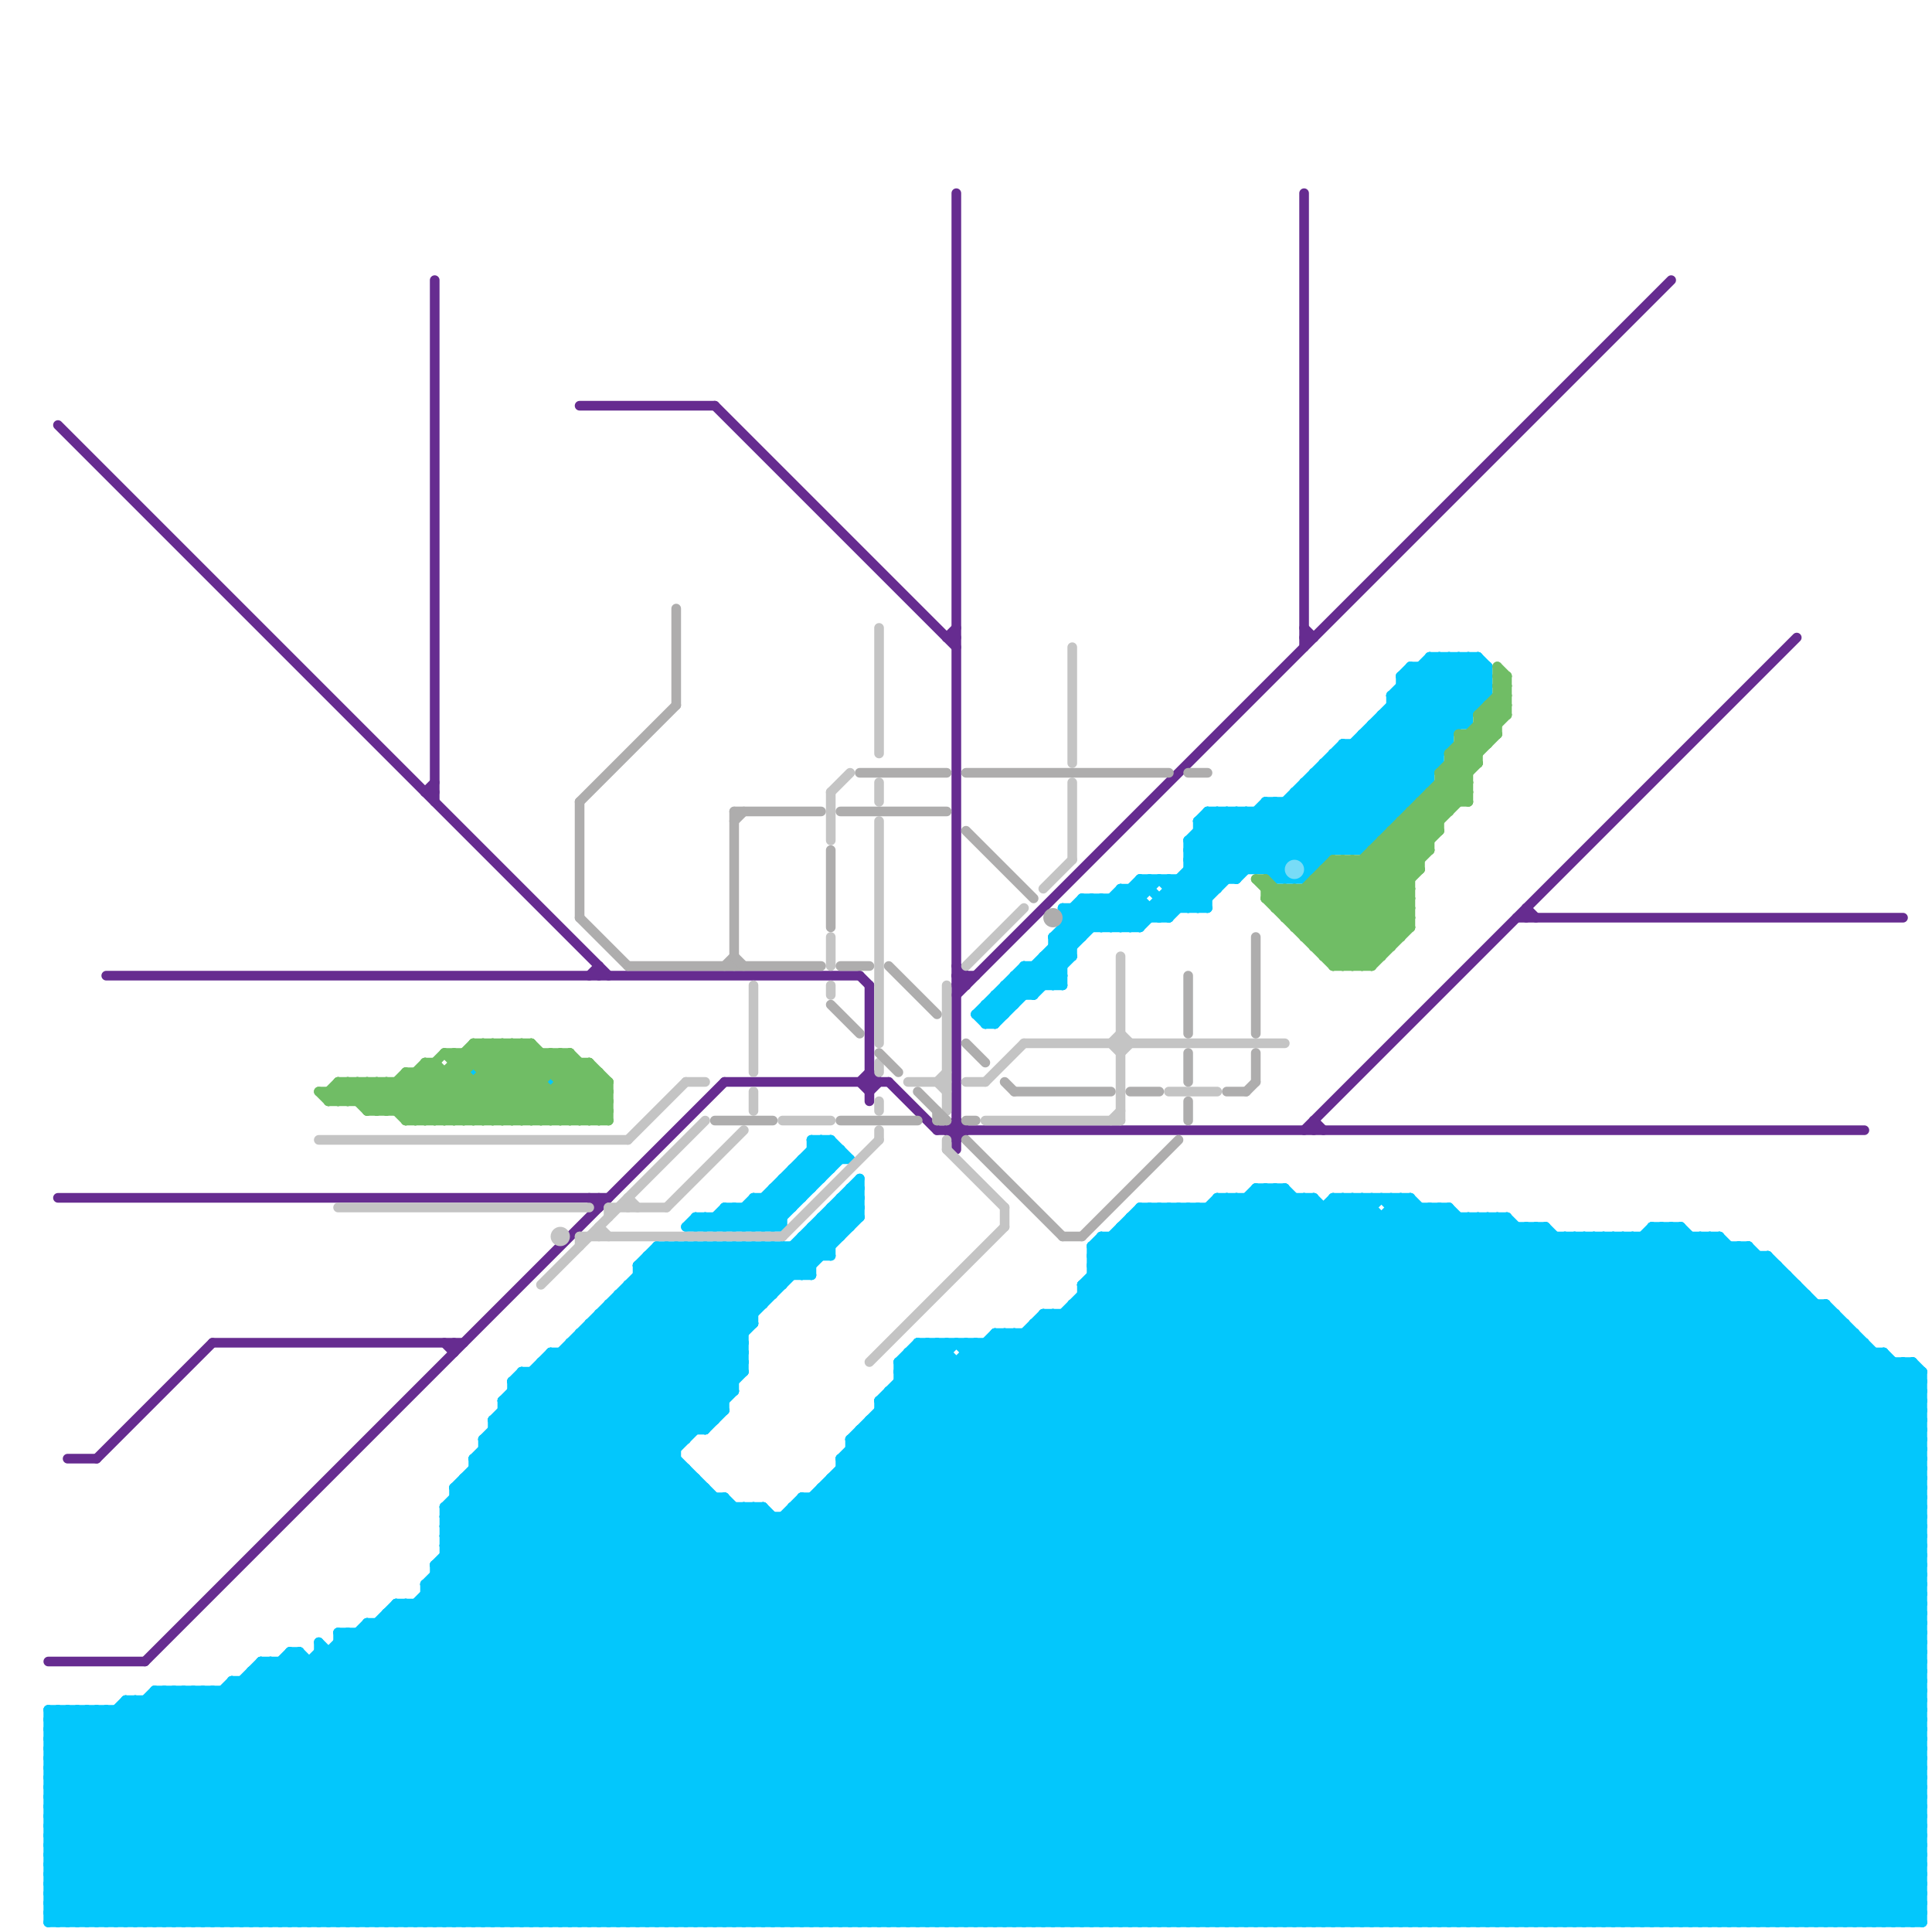 
<svg version="1.1" xmlns="http://www.w3.org/2000/svg" viewBox="0 0 200 200">
<style>line { stroke-width: 1; fill: none; stroke-linecap: round; stroke-linejoin: round; } .c0 { stroke: #662c90 } .c1 { stroke: #03c7fc } .c2 { stroke: #c4c4c4 } .c3 { stroke: #aeadad } .c4 { stroke: #70bd65 } .c5 { stroke: #78dcf7 }</style><line class="c0" x1="99" y1="102" x2="100" y2="101"/><line class="c0" x1="89" y1="112" x2="90" y2="113"/><line class="c0" x1="6" y1="124" x2="63" y2="124"/><line class="c0" x1="136" y1="116" x2="137" y2="117"/><line class="c0" x1="11" y1="101" x2="89" y2="101"/><line class="c0" x1="158" y1="94" x2="158" y2="95"/><line class="c0" x1="7" y1="151" x2="10" y2="151"/><line class="c0" x1="97" y1="117" x2="193" y2="117"/><line class="c0" x1="90" y1="111" x2="91" y2="112"/><line class="c0" x1="135" y1="117" x2="186" y2="66"/><line class="c0" x1="44" y1="82" x2="45" y2="82"/><line class="c0" x1="89" y1="101" x2="90" y2="102"/><line class="c0" x1="47" y1="139" x2="47" y2="140"/><line class="c0" x1="15" y1="172" x2="75" y2="112"/><line class="c0" x1="98" y1="117" x2="99" y2="118"/><line class="c0" x1="62" y1="100" x2="62" y2="101"/><line class="c0" x1="6" y1="44" x2="63" y2="101"/><line class="c0" x1="98" y1="66" x2="99" y2="65"/><line class="c0" x1="60" y1="42" x2="74" y2="42"/><line class="c0" x1="99" y1="100" x2="100" y2="101"/><line class="c0" x1="74" y1="42" x2="99" y2="67"/><line class="c0" x1="135" y1="66" x2="136" y2="66"/><line class="c0" x1="44" y1="82" x2="45" y2="81"/><line class="c0" x1="62" y1="124" x2="62" y2="125"/><line class="c0" x1="135" y1="20" x2="135" y2="67"/><line class="c0" x1="136" y1="116" x2="136" y2="117"/><line class="c0" x1="10" y1="151" x2="22" y2="139"/><line class="c0" x1="99" y1="118" x2="100" y2="117"/><line class="c0" x1="92" y1="112" x2="97" y2="117"/><line class="c0" x1="89" y1="112" x2="90" y2="111"/><line class="c0" x1="45" y1="29" x2="45" y2="83"/><line class="c0" x1="157" y1="95" x2="197" y2="95"/><line class="c0" x1="90" y1="102" x2="90" y2="114"/><line class="c0" x1="22" y1="139" x2="48" y2="139"/><line class="c0" x1="99" y1="102" x2="100" y2="102"/><line class="c0" x1="99" y1="20" x2="99" y2="119"/><line class="c0" x1="61" y1="101" x2="62" y2="100"/><line class="c0" x1="5" y1="172" x2="15" y2="172"/><line class="c0" x1="61" y1="124" x2="62" y2="125"/><line class="c0" x1="158" y1="94" x2="159" y2="95"/><line class="c0" x1="100" y1="101" x2="100" y2="102"/><line class="c0" x1="99" y1="101" x2="101" y2="101"/><line class="c0" x1="135" y1="65" x2="136" y2="66"/><line class="c0" x1="90" y1="113" x2="91" y2="112"/><line class="c0" x1="75" y1="112" x2="92" y2="112"/><line class="c0" x1="98" y1="117" x2="99" y2="116"/><line class="c0" x1="99" y1="116" x2="100" y2="117"/><line class="c0" x1="99" y1="101" x2="100" y2="102"/><line class="c0" x1="46" y1="139" x2="47" y2="140"/><line class="c0" x1="99" y1="103" x2="173" y2="29"/><line class="c0" x1="98" y1="66" x2="99" y2="66"/><line class="c1" x1="102" y1="105" x2="103" y2="106"/><line class="c1" x1="136" y1="81" x2="142" y2="87"/><line class="c1" x1="37" y1="199" x2="79" y2="157"/><line class="c1" x1="114" y1="128" x2="185" y2="199"/><line class="c1" x1="57" y1="140" x2="116" y2="199"/><line class="c1" x1="117" y1="96" x2="129" y2="84"/><line class="c1" x1="52" y1="146" x2="105" y2="199"/><line class="c1" x1="50" y1="149" x2="100" y2="199"/><line class="c1" x1="174" y1="199" x2="199" y2="174"/><line class="c1" x1="44" y1="164" x2="199" y2="164"/><line class="c1" x1="79" y1="127" x2="87" y2="119"/><line class="c1" x1="33" y1="172" x2="60" y2="199"/><line class="c1" x1="139" y1="78" x2="145" y2="84"/><line class="c1" x1="90" y1="147" x2="199" y2="147"/><line class="c1" x1="5" y1="190" x2="20" y2="175"/><line class="c1" x1="77" y1="129" x2="77" y2="142"/><line class="c1" x1="42" y1="199" x2="103" y2="138"/><line class="c1" x1="71" y1="199" x2="146" y2="124"/><line class="c1" x1="183" y1="130" x2="183" y2="199"/><line class="c1" x1="83" y1="121" x2="84" y2="122"/><line class="c1" x1="93" y1="143" x2="149" y2="199"/><line class="c1" x1="73" y1="126" x2="74" y2="127"/><line class="c1" x1="184" y1="199" x2="199" y2="184"/><line class="c1" x1="35" y1="169" x2="199" y2="169"/><line class="c1" x1="152" y1="68" x2="152" y2="75"/><line class="c1" x1="117" y1="127" x2="189" y2="199"/><line class="c1" x1="110" y1="95" x2="121" y2="95"/><line class="c1" x1="135" y1="89" x2="154" y2="70"/><line class="c1" x1="20" y1="199" x2="77" y2="142"/><line class="c1" x1="134" y1="82" x2="134" y2="89"/><line class="c1" x1="102" y1="105" x2="114" y2="93"/><line class="c1" x1="73" y1="127" x2="75" y2="125"/><line class="c1" x1="135" y1="91" x2="154" y2="72"/><line class="c1" x1="147" y1="69" x2="147" y2="82"/><line class="c1" x1="20" y1="175" x2="44" y2="199"/><line class="c1" x1="91" y1="147" x2="143" y2="199"/><line class="c1" x1="131" y1="199" x2="192" y2="138"/><line class="c1" x1="83" y1="120" x2="88" y2="120"/><line class="c1" x1="104" y1="102" x2="110" y2="102"/><line class="c1" x1="177" y1="128" x2="177" y2="199"/><line class="c1" x1="28" y1="172" x2="55" y2="199"/><line class="c1" x1="198" y1="141" x2="199" y2="142"/><line class="c1" x1="78" y1="129" x2="81" y2="132"/><line class="c1" x1="45" y1="162" x2="199" y2="162"/><line class="c1" x1="66" y1="199" x2="141" y2="124"/><line class="c1" x1="122" y1="91" x2="122" y2="94"/><line class="c1" x1="112" y1="134" x2="187" y2="134"/><line class="c1" x1="51" y1="147" x2="51" y2="199"/><line class="c1" x1="74" y1="126" x2="75" y2="127"/><line class="c1" x1="88" y1="151" x2="136" y2="199"/><line class="c1" x1="30" y1="172" x2="57" y2="199"/><line class="c1" x1="77" y1="199" x2="150" y2="126"/><line class="c1" x1="39" y1="168" x2="70" y2="199"/><line class="c1" x1="72" y1="126" x2="72" y2="127"/><line class="c1" x1="51" y1="148" x2="73" y2="148"/><line class="c1" x1="16" y1="175" x2="199" y2="175"/><line class="c1" x1="142" y1="124" x2="142" y2="199"/><line class="c1" x1="28" y1="172" x2="28" y2="199"/><line class="c1" x1="178" y1="128" x2="178" y2="199"/><line class="c1" x1="44" y1="165" x2="199" y2="165"/><line class="c1" x1="102" y1="104" x2="105" y2="104"/><line class="c1" x1="112" y1="93" x2="118" y2="93"/><line class="c1" x1="78" y1="125" x2="80" y2="127"/><line class="c1" x1="99" y1="199" x2="171" y2="127"/><line class="c1" x1="83" y1="155" x2="83" y2="199"/><line class="c1" x1="91" y1="145" x2="91" y2="199"/><line class="c1" x1="106" y1="100" x2="108" y2="102"/><line class="c1" x1="5" y1="197" x2="199" y2="197"/><line class="c1" x1="88" y1="123" x2="89" y2="123"/><line class="c1" x1="16" y1="199" x2="78" y2="137"/><line class="c1" x1="5" y1="178" x2="6" y2="177"/><line class="c1" x1="144" y1="124" x2="144" y2="199"/><line class="c1" x1="91" y1="145" x2="97" y2="139"/><line class="c1" x1="151" y1="199" x2="199" y2="151"/><line class="c1" x1="114" y1="93" x2="117" y2="96"/><line class="c1" x1="80" y1="123" x2="82" y2="125"/><line class="c1" x1="67" y1="130" x2="67" y2="199"/><line class="c1" x1="73" y1="148" x2="75" y2="146"/><line class="c1" x1="132" y1="90" x2="153" y2="69"/><line class="c1" x1="35" y1="170" x2="199" y2="170"/><line class="c1" x1="189" y1="199" x2="199" y2="189"/><line class="c1" x1="53" y1="143" x2="54" y2="142"/><line class="c1" x1="101" y1="199" x2="173" y2="127"/><line class="c1" x1="125" y1="84" x2="145" y2="84"/><line class="c1" x1="8" y1="177" x2="8" y2="199"/><line class="c1" x1="94" y1="141" x2="152" y2="199"/><line class="c1" x1="80" y1="129" x2="80" y2="134"/><line class="c1" x1="144" y1="126" x2="199" y2="181"/><line class="c1" x1="136" y1="80" x2="136" y2="90"/><line class="c1" x1="133" y1="83" x2="133" y2="91"/><line class="c1" x1="101" y1="105" x2="104" y2="105"/><line class="c1" x1="110" y1="94" x2="112" y2="96"/><line class="c1" x1="138" y1="78" x2="149" y2="78"/><line class="c1" x1="171" y1="127" x2="174" y2="127"/><line class="c1" x1="10" y1="177" x2="10" y2="199"/><line class="c1" x1="79" y1="129" x2="79" y2="135"/><line class="c1" x1="23" y1="199" x2="70" y2="152"/><line class="c1" x1="110" y1="136" x2="173" y2="199"/><line class="c1" x1="120" y1="125" x2="194" y2="199"/><line class="c1" x1="68" y1="130" x2="77" y2="139"/><line class="c1" x1="53" y1="143" x2="109" y2="199"/><line class="c1" x1="49" y1="153" x2="95" y2="199"/><line class="c1" x1="123" y1="94" x2="149" y2="68"/><line class="c1" x1="81" y1="157" x2="123" y2="199"/><line class="c1" x1="40" y1="167" x2="40" y2="199"/><line class="c1" x1="75" y1="155" x2="75" y2="199"/><line class="c1" x1="5" y1="194" x2="199" y2="194"/><line class="c1" x1="104" y1="102" x2="105" y2="103"/><line class="c1" x1="5" y1="196" x2="199" y2="196"/><line class="c1" x1="84" y1="127" x2="86" y2="129"/><line class="c1" x1="5" y1="198" x2="199" y2="198"/><line class="c1" x1="163" y1="128" x2="199" y2="164"/><line class="c1" x1="91" y1="145" x2="199" y2="145"/><line class="c1" x1="142" y1="75" x2="148" y2="81"/><line class="c1" x1="5" y1="186" x2="16" y2="175"/><line class="c1" x1="131" y1="90" x2="153" y2="68"/><line class="c1" x1="121" y1="125" x2="195" y2="199"/><line class="c1" x1="95" y1="199" x2="166" y2="128"/><line class="c1" x1="67" y1="130" x2="77" y2="140"/><line class="c1" x1="89" y1="148" x2="199" y2="148"/><line class="c1" x1="89" y1="199" x2="160" y2="128"/><line class="c1" x1="86" y1="125" x2="88" y2="127"/><line class="c1" x1="141" y1="124" x2="199" y2="182"/><line class="c1" x1="141" y1="76" x2="141" y2="88"/><line class="c1" x1="139" y1="77" x2="150" y2="77"/><line class="c1" x1="7" y1="177" x2="29" y2="199"/><line class="c1" x1="139" y1="124" x2="139" y2="199"/><line class="c1" x1="76" y1="129" x2="80" y2="133"/><line class="c1" x1="131" y1="83" x2="137" y2="89"/><line class="c1" x1="121" y1="92" x2="126" y2="92"/><line class="c1" x1="76" y1="129" x2="76" y2="144"/><line class="c1" x1="46" y1="156" x2="79" y2="156"/><line class="c1" x1="159" y1="199" x2="199" y2="159"/><line class="c1" x1="143" y1="74" x2="143" y2="86"/><line class="c1" x1="160" y1="127" x2="199" y2="166"/><line class="c1" x1="146" y1="69" x2="154" y2="69"/><line class="c1" x1="72" y1="129" x2="78" y2="135"/><line class="c1" x1="74" y1="127" x2="76" y2="125"/><line class="c1" x1="68" y1="199" x2="143" y2="124"/><line class="c1" x1="107" y1="103" x2="111" y2="99"/><line class="c1" x1="90" y1="147" x2="90" y2="199"/><line class="c1" x1="181" y1="129" x2="181" y2="199"/><line class="c1" x1="51" y1="147" x2="103" y2="199"/><line class="c1" x1="79" y1="129" x2="82" y2="132"/><line class="c1" x1="5" y1="177" x2="5" y2="199"/><line class="c1" x1="5" y1="182" x2="10" y2="177"/><line class="c1" x1="5" y1="195" x2="28" y2="172"/><line class="c1" x1="139" y1="88" x2="150" y2="77"/><line class="c1" x1="112" y1="135" x2="176" y2="199"/><line class="c1" x1="147" y1="125" x2="147" y2="199"/><line class="c1" x1="159" y1="127" x2="199" y2="167"/><line class="c1" x1="108" y1="136" x2="190" y2="136"/><line class="c1" x1="190" y1="199" x2="199" y2="190"/><line class="c1" x1="172" y1="199" x2="199" y2="172"/><line class="c1" x1="26" y1="173" x2="52" y2="199"/><line class="c1" x1="62" y1="136" x2="73" y2="147"/><line class="c1" x1="81" y1="129" x2="84" y2="132"/><line class="c1" x1="5" y1="177" x2="199" y2="177"/><line class="c1" x1="79" y1="156" x2="79" y2="199"/><line class="c1" x1="92" y1="144" x2="92" y2="199"/><line class="c1" x1="122" y1="91" x2="125" y2="94"/><line class="c1" x1="107" y1="137" x2="107" y2="199"/><line class="c1" x1="81" y1="123" x2="82" y2="124"/><line class="c1" x1="100" y1="141" x2="158" y2="199"/><line class="c1" x1="7" y1="199" x2="38" y2="168"/><line class="c1" x1="115" y1="199" x2="183" y2="131"/><line class="c1" x1="146" y1="70" x2="151" y2="75"/><line class="c1" x1="5" y1="181" x2="23" y2="199"/><line class="c1" x1="84" y1="155" x2="84" y2="199"/><line class="c1" x1="124" y1="85" x2="124" y2="94"/><line class="c1" x1="120" y1="94" x2="121" y2="95"/><line class="c1" x1="63" y1="135" x2="79" y2="135"/><line class="c1" x1="130" y1="84" x2="130" y2="90"/><line class="c1" x1="170" y1="199" x2="199" y2="170"/><line class="c1" x1="145" y1="124" x2="145" y2="199"/><line class="c1" x1="10" y1="177" x2="32" y2="199"/><line class="c1" x1="46" y1="157" x2="199" y2="157"/><line class="c1" x1="78" y1="156" x2="121" y2="199"/><line class="c1" x1="183" y1="130" x2="199" y2="146"/><line class="c1" x1="178" y1="199" x2="199" y2="178"/><line class="c1" x1="5" y1="189" x2="15" y2="199"/><line class="c1" x1="82" y1="121" x2="86" y2="121"/><line class="c1" x1="72" y1="199" x2="146" y2="125"/><line class="c1" x1="80" y1="124" x2="81" y2="125"/><line class="c1" x1="156" y1="126" x2="199" y2="169"/><line class="c1" x1="5" y1="185" x2="14" y2="176"/><line class="c1" x1="158" y1="199" x2="199" y2="158"/><line class="c1" x1="50" y1="149" x2="70" y2="129"/><line class="c1" x1="76" y1="125" x2="78" y2="127"/><line class="c1" x1="141" y1="88" x2="148" y2="81"/><line class="c1" x1="113" y1="130" x2="182" y2="199"/><line class="c1" x1="85" y1="118" x2="85" y2="122"/><line class="c1" x1="170" y1="128" x2="170" y2="199"/><line class="c1" x1="52" y1="145" x2="106" y2="199"/><line class="c1" x1="78" y1="124" x2="78" y2="127"/><line class="c1" x1="71" y1="152" x2="71" y2="199"/><line class="c1" x1="82" y1="156" x2="199" y2="156"/><line class="c1" x1="167" y1="199" x2="199" y2="167"/><line class="c1" x1="143" y1="74" x2="148" y2="79"/><line class="c1" x1="146" y1="69" x2="146" y2="83"/><line class="c1" x1="79" y1="124" x2="81" y2="126"/><line class="c1" x1="113" y1="133" x2="179" y2="199"/><line class="c1" x1="33" y1="171" x2="61" y2="199"/><line class="c1" x1="123" y1="125" x2="197" y2="199"/><line class="c1" x1="109" y1="99" x2="110" y2="100"/><line class="c1" x1="155" y1="126" x2="199" y2="170"/><line class="c1" x1="93" y1="142" x2="150" y2="199"/><line class="c1" x1="193" y1="199" x2="199" y2="193"/><line class="c1" x1="138" y1="124" x2="138" y2="199"/><line class="c1" x1="151" y1="126" x2="151" y2="199"/><line class="c1" x1="187" y1="134" x2="187" y2="199"/><line class="c1" x1="117" y1="126" x2="190" y2="199"/><line class="c1" x1="96" y1="199" x2="167" y2="128"/><line class="c1" x1="35" y1="171" x2="63" y2="199"/><line class="c1" x1="123" y1="87" x2="123" y2="94"/><line class="c1" x1="127" y1="84" x2="127" y2="91"/><line class="c1" x1="68" y1="129" x2="77" y2="138"/><line class="c1" x1="140" y1="124" x2="140" y2="199"/><line class="c1" x1="5" y1="188" x2="18" y2="175"/><line class="c1" x1="76" y1="127" x2="85" y2="118"/><line class="c1" x1="135" y1="199" x2="194" y2="140"/><line class="c1" x1="60" y1="138" x2="71" y2="149"/><line class="c1" x1="124" y1="125" x2="198" y2="199"/><line class="c1" x1="98" y1="199" x2="169" y2="128"/><line class="c1" x1="130" y1="123" x2="199" y2="192"/><line class="c1" x1="48" y1="154" x2="93" y2="199"/><line class="c1" x1="46" y1="157" x2="88" y2="199"/><line class="c1" x1="104" y1="103" x2="105" y2="104"/><line class="c1" x1="60" y1="139" x2="70" y2="149"/><line class="c1" x1="90" y1="147" x2="142" y2="199"/><line class="c1" x1="123" y1="87" x2="127" y2="91"/><line class="c1" x1="62" y1="136" x2="62" y2="199"/><line class="c1" x1="19" y1="175" x2="43" y2="199"/><line class="c1" x1="88" y1="124" x2="89" y2="125"/><line class="c1" x1="124" y1="86" x2="143" y2="86"/><line class="c1" x1="80" y1="123" x2="80" y2="127"/><line class="c1" x1="128" y1="84" x2="128" y2="91"/><line class="c1" x1="109" y1="102" x2="110" y2="101"/><line class="c1" x1="141" y1="124" x2="141" y2="199"/><line class="c1" x1="10" y1="199" x2="80" y2="129"/><line class="c1" x1="106" y1="138" x2="106" y2="199"/><line class="c1" x1="6" y1="177" x2="6" y2="199"/><line class="c1" x1="5" y1="197" x2="7" y2="199"/><line class="c1" x1="20" y1="175" x2="20" y2="199"/><line class="c1" x1="59" y1="139" x2="59" y2="199"/><line class="c1" x1="83" y1="120" x2="83" y2="124"/><line class="c1" x1="78" y1="124" x2="81" y2="127"/><line class="c1" x1="148" y1="125" x2="148" y2="199"/><line class="c1" x1="46" y1="157" x2="74" y2="129"/><line class="c1" x1="84" y1="120" x2="85" y2="121"/><line class="c1" x1="65" y1="134" x2="75" y2="144"/><line class="c1" x1="195" y1="140" x2="199" y2="144"/><line class="c1" x1="105" y1="101" x2="110" y2="101"/><line class="c1" x1="164" y1="199" x2="199" y2="164"/><line class="c1" x1="73" y1="129" x2="79" y2="135"/><line class="c1" x1="93" y1="141" x2="198" y2="141"/><line class="c1" x1="113" y1="132" x2="180" y2="199"/><line class="c1" x1="22" y1="175" x2="22" y2="199"/><line class="c1" x1="103" y1="138" x2="164" y2="199"/><line class="c1" x1="171" y1="127" x2="199" y2="155"/><line class="c1" x1="100" y1="199" x2="172" y2="127"/><line class="c1" x1="33" y1="170" x2="62" y2="199"/><line class="c1" x1="116" y1="199" x2="184" y2="131"/><line class="c1" x1="120" y1="93" x2="120" y2="95"/><line class="c1" x1="145" y1="124" x2="199" y2="178"/><line class="c1" x1="5" y1="183" x2="199" y2="183"/><line class="c1" x1="49" y1="152" x2="71" y2="152"/><line class="c1" x1="45" y1="162" x2="82" y2="199"/><line class="c1" x1="5" y1="185" x2="199" y2="185"/><line class="c1" x1="94" y1="140" x2="153" y2="199"/><line class="c1" x1="100" y1="140" x2="195" y2="140"/><line class="c1" x1="47" y1="154" x2="47" y2="199"/><line class="c1" x1="144" y1="199" x2="199" y2="144"/><line class="c1" x1="91" y1="199" x2="162" y2="128"/><line class="c1" x1="75" y1="125" x2="75" y2="127"/><line class="c1" x1="102" y1="199" x2="174" y2="127"/><line class="c1" x1="183" y1="199" x2="199" y2="183"/><line class="c1" x1="110" y1="95" x2="112" y2="97"/><line class="c1" x1="176" y1="128" x2="176" y2="199"/><line class="c1" x1="54" y1="199" x2="130" y2="123"/><line class="c1" x1="119" y1="125" x2="193" y2="199"/><line class="c1" x1="137" y1="199" x2="195" y2="141"/><line class="c1" x1="123" y1="89" x2="126" y2="92"/><line class="c1" x1="126" y1="199" x2="189" y2="136"/><line class="c1" x1="49" y1="152" x2="96" y2="199"/><line class="c1" x1="5" y1="177" x2="27" y2="199"/><line class="c1" x1="84" y1="118" x2="84" y2="123"/><line class="c1" x1="66" y1="131" x2="77" y2="142"/><line class="c1" x1="88" y1="149" x2="138" y2="199"/><line class="c1" x1="108" y1="99" x2="111" y2="99"/><line class="c1" x1="83" y1="155" x2="127" y2="199"/><line class="c1" x1="150" y1="125" x2="199" y2="174"/><line class="c1" x1="139" y1="199" x2="197" y2="141"/><line class="c1" x1="15" y1="199" x2="89" y2="125"/><line class="c1" x1="81" y1="122" x2="83" y2="124"/><line class="c1" x1="149" y1="68" x2="153" y2="72"/><line class="c1" x1="130" y1="199" x2="191" y2="138"/><line class="c1" x1="88" y1="150" x2="137" y2="199"/><line class="c1" x1="53" y1="145" x2="107" y2="199"/><line class="c1" x1="112" y1="133" x2="120" y2="125"/><line class="c1" x1="130" y1="123" x2="130" y2="199"/><line class="c1" x1="5" y1="192" x2="22" y2="175"/><line class="c1" x1="48" y1="153" x2="72" y2="153"/><line class="c1" x1="83" y1="132" x2="89" y2="126"/><line class="c1" x1="113" y1="131" x2="184" y2="131"/><line class="c1" x1="41" y1="166" x2="199" y2="166"/><line class="c1" x1="73" y1="154" x2="73" y2="199"/><line class="c1" x1="5" y1="193" x2="11" y2="199"/><line class="c1" x1="145" y1="71" x2="150" y2="76"/><line class="c1" x1="118" y1="125" x2="118" y2="199"/><line class="c1" x1="6" y1="177" x2="28" y2="199"/><line class="c1" x1="125" y1="199" x2="189" y2="135"/><line class="c1" x1="13" y1="176" x2="36" y2="199"/><line class="c1" x1="93" y1="141" x2="93" y2="199"/><line class="c1" x1="84" y1="155" x2="128" y2="199"/><line class="c1" x1="132" y1="123" x2="132" y2="199"/><line class="c1" x1="71" y1="127" x2="72" y2="126"/><line class="c1" x1="160" y1="199" x2="199" y2="160"/><line class="c1" x1="153" y1="68" x2="153" y2="73"/><line class="c1" x1="194" y1="199" x2="199" y2="194"/><line class="c1" x1="152" y1="126" x2="152" y2="199"/><line class="c1" x1="66" y1="131" x2="84" y2="131"/><line class="c1" x1="169" y1="199" x2="199" y2="169"/><line class="c1" x1="5" y1="196" x2="8" y2="199"/><line class="c1" x1="111" y1="94" x2="111" y2="99"/><line class="c1" x1="104" y1="102" x2="104" y2="105"/><line class="c1" x1="5" y1="193" x2="24" y2="174"/><line class="c1" x1="108" y1="99" x2="108" y2="102"/><line class="c1" x1="47" y1="155" x2="75" y2="155"/><line class="c1" x1="61" y1="137" x2="78" y2="137"/><line class="c1" x1="106" y1="100" x2="106" y2="103"/><line class="c1" x1="149" y1="68" x2="149" y2="79"/><line class="c1" x1="30" y1="171" x2="30" y2="199"/><line class="c1" x1="45" y1="199" x2="108" y2="136"/><line class="c1" x1="104" y1="199" x2="175" y2="128"/><line class="c1" x1="25" y1="174" x2="25" y2="199"/><line class="c1" x1="149" y1="199" x2="199" y2="149"/><line class="c1" x1="179" y1="199" x2="199" y2="179"/><line class="c1" x1="45" y1="164" x2="80" y2="199"/><line class="c1" x1="106" y1="138" x2="167" y2="199"/><line class="c1" x1="109" y1="98" x2="110" y2="99"/><line class="c1" x1="124" y1="87" x2="128" y2="91"/><line class="c1" x1="188" y1="199" x2="199" y2="188"/><line class="c1" x1="126" y1="84" x2="133" y2="91"/><line class="c1" x1="153" y1="126" x2="199" y2="172"/><line class="c1" x1="40" y1="167" x2="199" y2="167"/><line class="c1" x1="87" y1="152" x2="199" y2="152"/><line class="c1" x1="129" y1="199" x2="191" y2="137"/><line class="c1" x1="136" y1="80" x2="142" y2="86"/><line class="c1" x1="49" y1="151" x2="97" y2="199"/><line class="c1" x1="106" y1="199" x2="177" y2="128"/><line class="c1" x1="106" y1="100" x2="110" y2="100"/><line class="c1" x1="121" y1="93" x2="122" y2="94"/><line class="c1" x1="37" y1="169" x2="37" y2="199"/><line class="c1" x1="5" y1="180" x2="8" y2="177"/><line class="c1" x1="80" y1="123" x2="84" y2="123"/><line class="c1" x1="145" y1="70" x2="146" y2="69"/><line class="c1" x1="57" y1="140" x2="57" y2="199"/><line class="c1" x1="53" y1="144" x2="108" y2="199"/><line class="c1" x1="5" y1="185" x2="19" y2="199"/><line class="c1" x1="34" y1="199" x2="77" y2="156"/><line class="c1" x1="35" y1="170" x2="64" y2="199"/><line class="c1" x1="134" y1="82" x2="147" y2="82"/><line class="c1" x1="82" y1="199" x2="155" y2="126"/><line class="c1" x1="69" y1="199" x2="142" y2="126"/><line class="c1" x1="14" y1="199" x2="89" y2="124"/><line class="c1" x1="114" y1="96" x2="119" y2="91"/><line class="c1" x1="119" y1="94" x2="119" y2="95"/><line class="c1" x1="171" y1="127" x2="171" y2="199"/><line class="c1" x1="65" y1="133" x2="65" y2="199"/><line class="c1" x1="158" y1="127" x2="199" y2="168"/><line class="c1" x1="134" y1="124" x2="134" y2="199"/><line class="c1" x1="78" y1="127" x2="86" y2="119"/><line class="c1" x1="55" y1="142" x2="55" y2="199"/><line class="c1" x1="117" y1="126" x2="117" y2="199"/><line class="c1" x1="11" y1="199" x2="81" y2="129"/><line class="c1" x1="36" y1="199" x2="79" y2="156"/><line class="c1" x1="109" y1="97" x2="113" y2="93"/><line class="c1" x1="5" y1="188" x2="16" y2="199"/><line class="c1" x1="140" y1="88" x2="149" y2="79"/><line class="c1" x1="144" y1="73" x2="153" y2="73"/><line class="c1" x1="31" y1="171" x2="59" y2="199"/><line class="c1" x1="56" y1="199" x2="132" y2="123"/><line class="c1" x1="37" y1="169" x2="67" y2="199"/><line class="c1" x1="103" y1="104" x2="104" y2="105"/><line class="c1" x1="87" y1="153" x2="133" y2="199"/><line class="c1" x1="52" y1="145" x2="52" y2="199"/><line class="c1" x1="118" y1="126" x2="191" y2="199"/><line class="c1" x1="107" y1="137" x2="191" y2="137"/><line class="c1" x1="41" y1="166" x2="41" y2="199"/><line class="c1" x1="70" y1="129" x2="70" y2="199"/><line class="c1" x1="72" y1="129" x2="72" y2="148"/><line class="c1" x1="138" y1="199" x2="196" y2="141"/><line class="c1" x1="83" y1="129" x2="84" y2="130"/><line class="c1" x1="91" y1="146" x2="144" y2="199"/><line class="c1" x1="5" y1="182" x2="199" y2="182"/><line class="c1" x1="85" y1="126" x2="85" y2="130"/><line class="c1" x1="5" y1="184" x2="199" y2="184"/><line class="c1" x1="57" y1="199" x2="133" y2="123"/><line class="c1" x1="122" y1="125" x2="196" y2="199"/><line class="c1" x1="140" y1="199" x2="198" y2="141"/><line class="c1" x1="75" y1="155" x2="119" y2="199"/><line class="c1" x1="150" y1="68" x2="154" y2="72"/><line class="c1" x1="169" y1="128" x2="199" y2="158"/><line class="c1" x1="85" y1="127" x2="86" y2="128"/><line class="c1" x1="137" y1="80" x2="143" y2="86"/><line class="c1" x1="115" y1="128" x2="115" y2="199"/><line class="c1" x1="100" y1="139" x2="160" y2="199"/><line class="c1" x1="119" y1="125" x2="119" y2="199"/><line class="c1" x1="6" y1="199" x2="36" y2="169"/><line class="c1" x1="148" y1="68" x2="148" y2="81"/><line class="c1" x1="44" y1="165" x2="78" y2="199"/><line class="c1" x1="46" y1="158" x2="87" y2="199"/><line class="c1" x1="63" y1="136" x2="74" y2="147"/><line class="c1" x1="133" y1="123" x2="133" y2="199"/><line class="c1" x1="123" y1="88" x2="126" y2="91"/><line class="c1" x1="136" y1="124" x2="199" y2="187"/><line class="c1" x1="102" y1="139" x2="162" y2="199"/><line class="c1" x1="130" y1="84" x2="136" y2="90"/><line class="c1" x1="83" y1="155" x2="199" y2="155"/><line class="c1" x1="138" y1="124" x2="199" y2="185"/><line class="c1" x1="50" y1="149" x2="71" y2="149"/><line class="c1" x1="113" y1="130" x2="183" y2="130"/><line class="c1" x1="103" y1="138" x2="192" y2="138"/><line class="c1" x1="56" y1="142" x2="113" y2="199"/><line class="c1" x1="46" y1="161" x2="84" y2="199"/><line class="c1" x1="138" y1="124" x2="146" y2="124"/><line class="c1" x1="108" y1="99" x2="110" y2="101"/><line class="c1" x1="64" y1="135" x2="75" y2="146"/><line class="c1" x1="123" y1="87" x2="126" y2="84"/><line class="c1" x1="110" y1="94" x2="125" y2="94"/><line class="c1" x1="38" y1="168" x2="38" y2="199"/><line class="c1" x1="5" y1="184" x2="20" y2="199"/><line class="c1" x1="88" y1="150" x2="199" y2="150"/><line class="c1" x1="154" y1="199" x2="199" y2="154"/><line class="c1" x1="145" y1="70" x2="150" y2="75"/><line class="c1" x1="9" y1="177" x2="31" y2="199"/><line class="c1" x1="31" y1="171" x2="31" y2="199"/><line class="c1" x1="46" y1="199" x2="109" y2="136"/><line class="c1" x1="75" y1="127" x2="78" y2="124"/><line class="c1" x1="105" y1="199" x2="176" y2="128"/><line class="c1" x1="132" y1="83" x2="137" y2="88"/><line class="c1" x1="104" y1="138" x2="165" y2="199"/><line class="c1" x1="89" y1="122" x2="89" y2="126"/><line class="c1" x1="87" y1="151" x2="87" y2="199"/><line class="c1" x1="129" y1="84" x2="129" y2="90"/><line class="c1" x1="141" y1="77" x2="146" y2="82"/><line class="c1" x1="24" y1="174" x2="199" y2="174"/><line class="c1" x1="67" y1="131" x2="77" y2="141"/><line class="c1" x1="14" y1="176" x2="14" y2="199"/><line class="c1" x1="65" y1="133" x2="76" y2="144"/><line class="c1" x1="143" y1="75" x2="148" y2="80"/><line class="c1" x1="107" y1="199" x2="178" y2="128"/><line class="c1" x1="83" y1="128" x2="83" y2="132"/><line class="c1" x1="77" y1="156" x2="120" y2="199"/><line class="c1" x1="92" y1="144" x2="147" y2="199"/><line class="c1" x1="137" y1="125" x2="137" y2="199"/><line class="c1" x1="189" y1="135" x2="189" y2="199"/><line class="c1" x1="44" y1="164" x2="79" y2="129"/><line class="c1" x1="144" y1="125" x2="150" y2="125"/><line class="c1" x1="116" y1="127" x2="116" y2="199"/><line class="c1" x1="59" y1="199" x2="134" y2="124"/><line class="c1" x1="82" y1="157" x2="124" y2="199"/><line class="c1" x1="188" y1="135" x2="188" y2="199"/><line class="c1" x1="142" y1="199" x2="199" y2="142"/><line class="c1" x1="185" y1="199" x2="199" y2="185"/><line class="c1" x1="57" y1="140" x2="77" y2="140"/><line class="c1" x1="112" y1="93" x2="115" y2="96"/><line class="c1" x1="54" y1="142" x2="77" y2="142"/><line class="c1" x1="121" y1="91" x2="121" y2="95"/><line class="c1" x1="65" y1="133" x2="81" y2="133"/><line class="c1" x1="72" y1="126" x2="73" y2="127"/><line class="c1" x1="177" y1="128" x2="199" y2="150"/><line class="c1" x1="64" y1="134" x2="75" y2="145"/><line class="c1" x1="52" y1="145" x2="75" y2="145"/><line class="c1" x1="79" y1="124" x2="79" y2="127"/><line class="c1" x1="165" y1="199" x2="199" y2="165"/><line class="c1" x1="23" y1="175" x2="47" y2="199"/><line class="c1" x1="123" y1="199" x2="187" y2="135"/><line class="c1" x1="174" y1="127" x2="174" y2="199"/><line class="c1" x1="46" y1="160" x2="85" y2="199"/><line class="c1" x1="121" y1="95" x2="139" y2="77"/><line class="c1" x1="125" y1="85" x2="130" y2="90"/><line class="c1" x1="140" y1="124" x2="199" y2="183"/><line class="c1" x1="43" y1="166" x2="43" y2="199"/><line class="c1" x1="144" y1="124" x2="199" y2="179"/><line class="c1" x1="62" y1="136" x2="78" y2="136"/><line class="c1" x1="173" y1="199" x2="199" y2="173"/><line class="c1" x1="105" y1="138" x2="105" y2="199"/><line class="c1" x1="143" y1="199" x2="199" y2="143"/><line class="c1" x1="147" y1="69" x2="152" y2="74"/><line class="c1" x1="26" y1="173" x2="199" y2="173"/><line class="c1" x1="119" y1="91" x2="119" y2="92"/><line class="c1" x1="141" y1="76" x2="147" y2="82"/><line class="c1" x1="38" y1="199" x2="80" y2="157"/><line class="c1" x1="154" y1="126" x2="199" y2="171"/><line class="c1" x1="123" y1="88" x2="141" y2="88"/><line class="c1" x1="64" y1="134" x2="80" y2="134"/><line class="c1" x1="85" y1="154" x2="130" y2="199"/><line class="c1" x1="81" y1="122" x2="85" y2="122"/><line class="c1" x1="38" y1="169" x2="68" y2="199"/><line class="c1" x1="53" y1="143" x2="53" y2="199"/><line class="c1" x1="26" y1="199" x2="72" y2="153"/><line class="c1" x1="171" y1="199" x2="199" y2="171"/><line class="c1" x1="153" y1="199" x2="199" y2="153"/><line class="c1" x1="136" y1="199" x2="195" y2="140"/><line class="c1" x1="131" y1="123" x2="199" y2="191"/><line class="c1" x1="192" y1="199" x2="199" y2="192"/><line class="c1" x1="118" y1="199" x2="185" y2="132"/><line class="c1" x1="113" y1="130" x2="118" y2="125"/><line class="c1" x1="17" y1="175" x2="17" y2="199"/><line class="c1" x1="78" y1="156" x2="78" y2="199"/><line class="c1" x1="5" y1="190" x2="199" y2="190"/><line class="c1" x1="109" y1="199" x2="179" y2="129"/><line class="c1" x1="162" y1="199" x2="199" y2="162"/><line class="c1" x1="5" y1="192" x2="199" y2="192"/><line class="c1" x1="103" y1="103" x2="104" y2="104"/><line class="c1" x1="49" y1="199" x2="123" y2="125"/><line class="c1" x1="42" y1="166" x2="42" y2="199"/><line class="c1" x1="72" y1="126" x2="81" y2="126"/><line class="c1" x1="73" y1="129" x2="73" y2="148"/><line class="c1" x1="58" y1="140" x2="117" y2="199"/><line class="c1" x1="149" y1="125" x2="199" y2="175"/><line class="c1" x1="125" y1="125" x2="125" y2="199"/><line class="c1" x1="196" y1="141" x2="196" y2="199"/><line class="c1" x1="35" y1="169" x2="35" y2="199"/><line class="c1" x1="19" y1="175" x2="19" y2="199"/><line class="c1" x1="111" y1="199" x2="181" y2="129"/><line class="c1" x1="87" y1="124" x2="89" y2="126"/><line class="c1" x1="93" y1="142" x2="96" y2="139"/><line class="c1" x1="128" y1="91" x2="151" y2="68"/><line class="c1" x1="142" y1="75" x2="142" y2="87"/><line class="c1" x1="51" y1="199" x2="126" y2="124"/><line class="c1" x1="118" y1="91" x2="128" y2="91"/><line class="c1" x1="113" y1="129" x2="114" y2="128"/><line class="c1" x1="103" y1="139" x2="163" y2="199"/><line class="c1" x1="122" y1="125" x2="122" y2="199"/><line class="c1" x1="83" y1="199" x2="156" y2="126"/><line class="c1" x1="166" y1="128" x2="166" y2="199"/><line class="c1" x1="198" y1="141" x2="198" y2="199"/><line class="c1" x1="109" y1="97" x2="111" y2="99"/><line class="c1" x1="16" y1="176" x2="39" y2="199"/><line class="c1" x1="117" y1="126" x2="156" y2="126"/><line class="c1" x1="83" y1="120" x2="85" y2="122"/><line class="c1" x1="84" y1="127" x2="84" y2="132"/><line class="c1" x1="115" y1="128" x2="186" y2="199"/><line class="c1" x1="41" y1="166" x2="74" y2="199"/><line class="c1" x1="85" y1="118" x2="87" y2="120"/><line class="c1" x1="86" y1="125" x2="86" y2="130"/><line class="c1" x1="63" y1="135" x2="63" y2="199"/><line class="c1" x1="75" y1="199" x2="149" y2="125"/><line class="c1" x1="29" y1="172" x2="56" y2="199"/><line class="c1" x1="15" y1="176" x2="15" y2="199"/><line class="c1" x1="128" y1="199" x2="190" y2="137"/><line class="c1" x1="13" y1="199" x2="89" y2="123"/><line class="c1" x1="77" y1="129" x2="81" y2="133"/><line class="c1" x1="35" y1="169" x2="65" y2="199"/><line class="c1" x1="67" y1="199" x2="142" y2="124"/><line class="c1" x1="61" y1="199" x2="136" y2="124"/><line class="c1" x1="5" y1="191" x2="13" y2="199"/><line class="c1" x1="116" y1="128" x2="187" y2="199"/><line class="c1" x1="102" y1="104" x2="102" y2="106"/><line class="c1" x1="112" y1="133" x2="112" y2="199"/><line class="c1" x1="5" y1="196" x2="30" y2="171"/><line class="c1" x1="28" y1="199" x2="73" y2="154"/><line class="c1" x1="76" y1="125" x2="76" y2="127"/><line class="c1" x1="127" y1="124" x2="127" y2="199"/><line class="c1" x1="40" y1="199" x2="98" y2="141"/><line class="c1" x1="129" y1="124" x2="199" y2="194"/><line class="c1" x1="88" y1="149" x2="199" y2="149"/><line class="c1" x1="178" y1="128" x2="199" y2="149"/><line class="c1" x1="5" y1="192" x2="12" y2="199"/><line class="c1" x1="144" y1="72" x2="144" y2="85"/><line class="c1" x1="47" y1="154" x2="73" y2="154"/><line class="c1" x1="60" y1="138" x2="60" y2="199"/><line class="c1" x1="5" y1="194" x2="10" y2="199"/><line class="c1" x1="105" y1="101" x2="105" y2="104"/><line class="c1" x1="55" y1="199" x2="131" y2="123"/><line class="c1" x1="95" y1="139" x2="193" y2="139"/><line class="c1" x1="82" y1="129" x2="82" y2="132"/><line class="c1" x1="87" y1="152" x2="134" y2="199"/><line class="c1" x1="46" y1="161" x2="199" y2="161"/><line class="c1" x1="5" y1="195" x2="9" y2="199"/><line class="c1" x1="71" y1="127" x2="81" y2="127"/><line class="c1" x1="64" y1="199" x2="139" y2="124"/><line class="c1" x1="68" y1="129" x2="86" y2="129"/><line class="c1" x1="113" y1="93" x2="113" y2="96"/><line class="c1" x1="131" y1="123" x2="131" y2="199"/><line class="c1" x1="148" y1="199" x2="199" y2="148"/><line class="c1" x1="127" y1="124" x2="199" y2="196"/><line class="c1" x1="75" y1="129" x2="75" y2="146"/><line class="c1" x1="137" y1="79" x2="149" y2="79"/><line class="c1" x1="70" y1="129" x2="78" y2="137"/><line class="c1" x1="124" y1="85" x2="144" y2="85"/><line class="c1" x1="138" y1="125" x2="199" y2="186"/><line class="c1" x1="5" y1="183" x2="11" y2="177"/><line class="c1" x1="85" y1="126" x2="87" y2="128"/><line class="c1" x1="116" y1="96" x2="118" y2="94"/><line class="c1" x1="87" y1="199" x2="159" y2="127"/><line class="c1" x1="25" y1="174" x2="50" y2="199"/><line class="c1" x1="185" y1="132" x2="185" y2="199"/><line class="c1" x1="86" y1="154" x2="131" y2="199"/><line class="c1" x1="46" y1="159" x2="76" y2="129"/><line class="c1" x1="79" y1="199" x2="152" y2="126"/><line class="c1" x1="52" y1="146" x2="75" y2="146"/><line class="c1" x1="145" y1="70" x2="145" y2="84"/><line class="c1" x1="85" y1="154" x2="199" y2="154"/><line class="c1" x1="44" y1="164" x2="79" y2="199"/><line class="c1" x1="124" y1="94" x2="150" y2="68"/><line class="c1" x1="111" y1="135" x2="111" y2="199"/><line class="c1" x1="93" y1="142" x2="199" y2="142"/><line class="c1" x1="74" y1="155" x2="74" y2="199"/><line class="c1" x1="163" y1="128" x2="163" y2="199"/><line class="c1" x1="127" y1="199" x2="190" y2="136"/><line class="c1" x1="50" y1="199" x2="124" y2="125"/><line class="c1" x1="164" y1="128" x2="199" y2="163"/><line class="c1" x1="11" y1="177" x2="11" y2="199"/><line class="c1" x1="94" y1="140" x2="94" y2="199"/><line class="c1" x1="145" y1="72" x2="150" y2="77"/><line class="c1" x1="144" y1="72" x2="148" y2="68"/><line class="c1" x1="168" y1="128" x2="199" y2="159"/><line class="c1" x1="168" y1="128" x2="168" y2="199"/><line class="c1" x1="165" y1="128" x2="165" y2="199"/><line class="c1" x1="120" y1="199" x2="186" y2="133"/><line class="c1" x1="71" y1="129" x2="78" y2="136"/><line class="c1" x1="29" y1="172" x2="29" y2="199"/><line class="c1" x1="87" y1="124" x2="87" y2="128"/><line class="c1" x1="167" y1="128" x2="167" y2="199"/><line class="c1" x1="43" y1="166" x2="76" y2="199"/><line class="c1" x1="123" y1="90" x2="125" y2="92"/><line class="c1" x1="118" y1="125" x2="192" y2="199"/><line class="c1" x1="5" y1="191" x2="199" y2="191"/><line class="c1" x1="52" y1="147" x2="104" y2="199"/><line class="c1" x1="61" y1="138" x2="71" y2="148"/><line class="c1" x1="5" y1="193" x2="199" y2="193"/><line class="c1" x1="59" y1="140" x2="118" y2="199"/><line class="c1" x1="87" y1="125" x2="88" y2="126"/><line class="c1" x1="105" y1="138" x2="166" y2="199"/><line class="c1" x1="101" y1="139" x2="101" y2="199"/><line class="c1" x1="169" y1="128" x2="169" y2="199"/><line class="c1" x1="128" y1="84" x2="133" y2="89"/><line class="c1" x1="87" y1="119" x2="87" y2="120"/><line class="c1" x1="167" y1="128" x2="199" y2="160"/><line class="c1" x1="172" y1="127" x2="199" y2="154"/><line class="c1" x1="33" y1="170" x2="33" y2="199"/><line class="c1" x1="30" y1="171" x2="58" y2="199"/><line class="c1" x1="83" y1="128" x2="85" y2="130"/><line class="c1" x1="135" y1="90" x2="136" y2="90"/><line class="c1" x1="26" y1="173" x2="26" y2="199"/><line class="c1" x1="135" y1="124" x2="135" y2="199"/><line class="c1" x1="152" y1="199" x2="199" y2="152"/><line class="c1" x1="47" y1="156" x2="90" y2="199"/><line class="c1" x1="124" y1="85" x2="125" y2="84"/><line class="c1" x1="86" y1="153" x2="132" y2="199"/><line class="c1" x1="89" y1="149" x2="139" y2="199"/><line class="c1" x1="93" y1="143" x2="199" y2="143"/><line class="c1" x1="75" y1="126" x2="76" y2="127"/><line class="c1" x1="46" y1="156" x2="89" y2="199"/><line class="c1" x1="112" y1="134" x2="177" y2="199"/><line class="c1" x1="42" y1="166" x2="75" y2="199"/><line class="c1" x1="163" y1="199" x2="199" y2="163"/><line class="c1" x1="120" y1="93" x2="125" y2="93"/><line class="c1" x1="81" y1="129" x2="81" y2="133"/><line class="c1" x1="51" y1="149" x2="101" y2="199"/><line class="c1" x1="134" y1="82" x2="140" y2="88"/><line class="c1" x1="5" y1="179" x2="25" y2="199"/><line class="c1" x1="5" y1="181" x2="199" y2="181"/><line class="c1" x1="46" y1="156" x2="73" y2="129"/><line class="c1" x1="80" y1="127" x2="87" y2="120"/><line class="c1" x1="82" y1="129" x2="84" y2="131"/><line class="c1" x1="5" y1="180" x2="24" y2="199"/><line class="c1" x1="123" y1="91" x2="125" y2="93"/><line class="c1" x1="43" y1="199" x2="104" y2="138"/><line class="c1" x1="76" y1="156" x2="76" y2="199"/><line class="c1" x1="32" y1="172" x2="32" y2="199"/><line class="c1" x1="126" y1="124" x2="136" y2="124"/><line class="c1" x1="115" y1="93" x2="115" y2="96"/><line class="c1" x1="91" y1="145" x2="145" y2="199"/><line class="c1" x1="153" y1="68" x2="154" y2="69"/><line class="c1" x1="5" y1="179" x2="7" y2="177"/><line class="c1" x1="135" y1="81" x2="148" y2="81"/><line class="c1" x1="5" y1="183" x2="21" y2="199"/><line class="c1" x1="47" y1="154" x2="72" y2="129"/><line class="c1" x1="17" y1="199" x2="77" y2="139"/><line class="c1" x1="116" y1="127" x2="188" y2="199"/><line class="c1" x1="197" y1="141" x2="199" y2="143"/><line class="c1" x1="23" y1="175" x2="23" y2="199"/><line class="c1" x1="112" y1="133" x2="186" y2="133"/><line class="c1" x1="151" y1="68" x2="154" y2="71"/><line class="c1" x1="77" y1="156" x2="77" y2="199"/><line class="c1" x1="135" y1="124" x2="199" y2="188"/><line class="c1" x1="139" y1="124" x2="199" y2="184"/><line class="c1" x1="148" y1="69" x2="152" y2="73"/><line class="c1" x1="158" y1="127" x2="158" y2="199"/><line class="c1" x1="88" y1="199" x2="160" y2="127"/><line class="c1" x1="146" y1="124" x2="146" y2="199"/><line class="c1" x1="46" y1="160" x2="199" y2="160"/><line class="c1" x1="53" y1="144" x2="76" y2="144"/><line class="c1" x1="11" y1="177" x2="33" y2="199"/><line class="c1" x1="103" y1="103" x2="103" y2="106"/><line class="c1" x1="77" y1="125" x2="79" y2="127"/><line class="c1" x1="107" y1="100" x2="107" y2="103"/><line class="c1" x1="47" y1="155" x2="91" y2="199"/><line class="c1" x1="186" y1="199" x2="199" y2="186"/><line class="c1" x1="27" y1="172" x2="199" y2="172"/><line class="c1" x1="89" y1="148" x2="140" y2="199"/><line class="c1" x1="160" y1="127" x2="160" y2="199"/><line class="c1" x1="182" y1="199" x2="199" y2="182"/><line class="c1" x1="123" y1="89" x2="128" y2="84"/><line class="c1" x1="39" y1="168" x2="39" y2="199"/><line class="c1" x1="194" y1="140" x2="194" y2="199"/><line class="c1" x1="103" y1="103" x2="107" y2="103"/><line class="c1" x1="73" y1="199" x2="147" y2="125"/><line class="c1" x1="27" y1="172" x2="54" y2="199"/><line class="c1" x1="15" y1="176" x2="38" y2="199"/><line class="c1" x1="51" y1="148" x2="102" y2="199"/><line class="c1" x1="112" y1="94" x2="114" y2="96"/><line class="c1" x1="108" y1="136" x2="108" y2="199"/><line class="c1" x1="12" y1="177" x2="12" y2="199"/><line class="c1" x1="12" y1="177" x2="34" y2="199"/><line class="c1" x1="93" y1="141" x2="151" y2="199"/><line class="c1" x1="5" y1="191" x2="21" y2="175"/><line class="c1" x1="113" y1="199" x2="182" y2="130"/><line class="c1" x1="27" y1="173" x2="53" y2="199"/><line class="c1" x1="125" y1="84" x2="125" y2="94"/><line class="c1" x1="180" y1="199" x2="199" y2="180"/><line class="c1" x1="173" y1="127" x2="199" y2="153"/><line class="c1" x1="100" y1="139" x2="100" y2="199"/><line class="c1" x1="21" y1="199" x2="76" y2="144"/><line class="c1" x1="74" y1="199" x2="148" y2="125"/><line class="c1" x1="139" y1="77" x2="139" y2="88"/><line class="c1" x1="132" y1="91" x2="154" y2="69"/><line class="c1" x1="109" y1="136" x2="109" y2="199"/><line class="c1" x1="154" y1="69" x2="154" y2="72"/><line class="c1" x1="60" y1="199" x2="135" y2="124"/><line class="c1" x1="48" y1="153" x2="94" y2="199"/><line class="c1" x1="80" y1="157" x2="80" y2="199"/><line class="c1" x1="102" y1="139" x2="102" y2="199"/><line class="c1" x1="51" y1="147" x2="74" y2="147"/><line class="c1" x1="132" y1="83" x2="132" y2="91"/><line class="c1" x1="197" y1="199" x2="199" y2="197"/><line class="c1" x1="170" y1="128" x2="199" y2="157"/><line class="c1" x1="46" y1="160" x2="77" y2="129"/><line class="c1" x1="84" y1="128" x2="86" y2="130"/><line class="c1" x1="5" y1="199" x2="199" y2="199"/><line class="c1" x1="105" y1="101" x2="107" y2="103"/><line class="c1" x1="129" y1="84" x2="135" y2="90"/><line class="c1" x1="136" y1="124" x2="136" y2="199"/><line class="c1" x1="140" y1="77" x2="140" y2="88"/><line class="c1" x1="44" y1="166" x2="77" y2="199"/><line class="c1" x1="80" y1="129" x2="83" y2="132"/><line class="c1" x1="131" y1="84" x2="136" y2="89"/><line class="c1" x1="99" y1="139" x2="159" y2="199"/><line class="c1" x1="45" y1="162" x2="78" y2="129"/><line class="c1" x1="125" y1="125" x2="199" y2="199"/><line class="c1" x1="132" y1="91" x2="135" y2="91"/><line class="c1" x1="81" y1="157" x2="81" y2="199"/><line class="c1" x1="45" y1="163" x2="81" y2="199"/><line class="c1" x1="114" y1="128" x2="178" y2="128"/><line class="c1" x1="45" y1="162" x2="45" y2="199"/><line class="c1" x1="116" y1="92" x2="116" y2="96"/><line class="c1" x1="92" y1="199" x2="163" y2="128"/><line class="c1" x1="101" y1="139" x2="161" y2="199"/><line class="c1" x1="126" y1="84" x2="126" y2="92"/><line class="c1" x1="128" y1="124" x2="199" y2="195"/><line class="c1" x1="130" y1="123" x2="133" y2="123"/><line class="c1" x1="123" y1="87" x2="142" y2="87"/><line class="c1" x1="84" y1="119" x2="87" y2="119"/><line class="c1" x1="103" y1="106" x2="118" y2="91"/><line class="c1" x1="94" y1="199" x2="165" y2="128"/><line class="c1" x1="86" y1="126" x2="87" y2="127"/><line class="c1" x1="66" y1="132" x2="76" y2="142"/><line class="c1" x1="73" y1="126" x2="73" y2="127"/><line class="c1" x1="48" y1="199" x2="122" y2="125"/><line class="c1" x1="113" y1="93" x2="116" y2="96"/><line class="c1" x1="116" y1="93" x2="118" y2="95"/><line class="c1" x1="146" y1="124" x2="199" y2="177"/><line class="c1" x1="86" y1="153" x2="86" y2="199"/><line class="c1" x1="99" y1="141" x2="99" y2="199"/><line class="c1" x1="198" y1="199" x2="199" y2="198"/><line class="c1" x1="168" y1="199" x2="199" y2="168"/><line class="c1" x1="115" y1="93" x2="118" y2="96"/><line class="c1" x1="5" y1="178" x2="199" y2="178"/><line class="c1" x1="59" y1="139" x2="77" y2="139"/><line class="c1" x1="5" y1="199" x2="33" y2="171"/><line class="c1" x1="5" y1="180" x2="199" y2="180"/><line class="c1" x1="27" y1="172" x2="27" y2="199"/><line class="c1" x1="62" y1="199" x2="136" y2="125"/><line class="c1" x1="88" y1="149" x2="98" y2="139"/><line class="c1" x1="44" y1="199" x2="105" y2="138"/><line class="c1" x1="159" y1="127" x2="159" y2="199"/><line class="c1" x1="133" y1="123" x2="199" y2="189"/><line class="c1" x1="196" y1="199" x2="199" y2="196"/><line class="c1" x1="9" y1="177" x2="9" y2="199"/><line class="c1" x1="94" y1="140" x2="98" y2="140"/><line class="c1" x1="96" y1="139" x2="96" y2="199"/><line class="c1" x1="118" y1="91" x2="118" y2="96"/><line class="c1" x1="166" y1="199" x2="199" y2="166"/><line class="c1" x1="5" y1="190" x2="14" y2="199"/><line class="c1" x1="82" y1="121" x2="82" y2="125"/><line class="c1" x1="48" y1="153" x2="48" y2="199"/><line class="c1" x1="187" y1="199" x2="199" y2="187"/><line class="c1" x1="68" y1="129" x2="68" y2="199"/><line class="c1" x1="90" y1="148" x2="141" y2="199"/><line class="c1" x1="157" y1="199" x2="199" y2="157"/><line class="c1" x1="111" y1="135" x2="175" y2="199"/><line class="c1" x1="74" y1="129" x2="79" y2="134"/><line class="c1" x1="82" y1="122" x2="83" y2="123"/><line class="c1" x1="195" y1="140" x2="195" y2="199"/><line class="c1" x1="54" y1="142" x2="111" y2="199"/><line class="c1" x1="180" y1="129" x2="199" y2="148"/><line class="c1" x1="44" y1="164" x2="44" y2="199"/><line class="c1" x1="189" y1="135" x2="199" y2="145"/><line class="c1" x1="13" y1="177" x2="35" y2="199"/><line class="c1" x1="108" y1="137" x2="170" y2="199"/><line class="c1" x1="33" y1="171" x2="199" y2="171"/><line class="c1" x1="109" y1="98" x2="111" y2="98"/><line class="c1" x1="113" y1="132" x2="185" y2="132"/><line class="c1" x1="27" y1="199" x2="72" y2="154"/><line class="c1" x1="113" y1="129" x2="181" y2="129"/><line class="c1" x1="116" y1="92" x2="119" y2="92"/><line class="c1" x1="69" y1="129" x2="69" y2="199"/><line class="c1" x1="126" y1="124" x2="126" y2="199"/><line class="c1" x1="76" y1="199" x2="150" y2="125"/><line class="c1" x1="155" y1="199" x2="199" y2="155"/><line class="c1" x1="95" y1="139" x2="155" y2="199"/><line class="c1" x1="142" y1="76" x2="147" y2="81"/><line class="c1" x1="5" y1="179" x2="199" y2="179"/><line class="c1" x1="186" y1="133" x2="186" y2="199"/><line class="c1" x1="95" y1="140" x2="154" y2="199"/><line class="c1" x1="53" y1="143" x2="76" y2="143"/><line class="c1" x1="5" y1="189" x2="19" y2="175"/><line class="c1" x1="142" y1="75" x2="152" y2="75"/><line class="c1" x1="56" y1="141" x2="56" y2="199"/><line class="c1" x1="153" y1="126" x2="153" y2="199"/><line class="c1" x1="112" y1="133" x2="178" y2="199"/><line class="c1" x1="124" y1="86" x2="128" y2="90"/><line class="c1" x1="162" y1="128" x2="199" y2="165"/><line class="c1" x1="50" y1="151" x2="98" y2="199"/><line class="c1" x1="45" y1="163" x2="199" y2="163"/><line class="c1" x1="199" y1="142" x2="199" y2="199"/><line class="c1" x1="22" y1="199" x2="70" y2="151"/><line class="c1" x1="113" y1="131" x2="119" y2="125"/><line class="c1" x1="125" y1="84" x2="132" y2="91"/><line class="c1" x1="84" y1="199" x2="156" y2="127"/><line class="c1" x1="64" y1="134" x2="64" y2="199"/><line class="c1" x1="108" y1="199" x2="178" y2="129"/><line class="c1" x1="115" y1="96" x2="120" y2="91"/><line class="c1" x1="118" y1="96" x2="131" y2="83"/><line class="c1" x1="30" y1="199" x2="74" y2="155"/><line class="c1" x1="58" y1="140" x2="58" y2="199"/><line class="c1" x1="86" y1="118" x2="86" y2="121"/><line class="c1" x1="127" y1="84" x2="134" y2="91"/><line class="c1" x1="117" y1="92" x2="117" y2="96"/><line class="c1" x1="86" y1="199" x2="158" y2="127"/><line class="c1" x1="24" y1="174" x2="49" y2="199"/><line class="c1" x1="5" y1="194" x2="27" y2="172"/><line class="c1" x1="5" y1="186" x2="18" y2="199"/><line class="c1" x1="21" y1="175" x2="45" y2="199"/><line class="c1" x1="61" y1="137" x2="61" y2="199"/><line class="c1" x1="88" y1="123" x2="88" y2="127"/><line class="c1" x1="135" y1="81" x2="135" y2="91"/><line class="c1" x1="87" y1="151" x2="199" y2="151"/><line class="c1" x1="19" y1="199" x2="77" y2="141"/><line class="c1" x1="18" y1="199" x2="77" y2="140"/><line class="c1" x1="120" y1="95" x2="132" y2="83"/><line class="c1" x1="5" y1="187" x2="17" y2="199"/><line class="c1" x1="56" y1="141" x2="77" y2="141"/><line class="c1" x1="152" y1="68" x2="154" y2="70"/><line class="c1" x1="145" y1="71" x2="154" y2="71"/><line class="c1" x1="150" y1="125" x2="150" y2="199"/><line class="c1" x1="74" y1="126" x2="74" y2="127"/><line class="c1" x1="54" y1="142" x2="54" y2="199"/><line class="c1" x1="131" y1="83" x2="131" y2="90"/><line class="c1" x1="107" y1="100" x2="109" y2="102"/><line class="c1" x1="103" y1="138" x2="103" y2="199"/><line class="c1" x1="16" y1="175" x2="40" y2="199"/><line class="c1" x1="190" y1="136" x2="190" y2="199"/><line class="c1" x1="97" y1="199" x2="168" y2="128"/><line class="c1" x1="47" y1="154" x2="92" y2="199"/><line class="c1" x1="32" y1="199" x2="75" y2="156"/><line class="c1" x1="110" y1="97" x2="111" y2="98"/><line class="c1" x1="30" y1="171" x2="31" y2="171"/><line class="c1" x1="156" y1="126" x2="156" y2="199"/><line class="c1" x1="80" y1="199" x2="153" y2="126"/><line class="c1" x1="119" y1="199" x2="185" y2="133"/><line class="c1" x1="98" y1="139" x2="98" y2="199"/><line class="c1" x1="143" y1="126" x2="143" y2="199"/><line class="c1" x1="18" y1="175" x2="42" y2="199"/><line class="c1" x1="72" y1="127" x2="73" y2="126"/><line class="c1" x1="82" y1="156" x2="125" y2="199"/><line class="c1" x1="113" y1="129" x2="113" y2="199"/><line class="c1" x1="102" y1="106" x2="116" y2="92"/><line class="c1" x1="107" y1="138" x2="168" y2="199"/><line class="c1" x1="113" y1="131" x2="181" y2="199"/><line class="c1" x1="152" y1="126" x2="199" y2="173"/><line class="c1" x1="138" y1="78" x2="144" y2="84"/><line class="c1" x1="5" y1="188" x2="199" y2="188"/><line class="c1" x1="84" y1="119" x2="86" y2="121"/><line class="c1" x1="112" y1="199" x2="181" y2="130"/><line class="c1" x1="24" y1="199" x2="71" y2="152"/><line class="c1" x1="192" y1="138" x2="192" y2="199"/><line class="c1" x1="144" y1="72" x2="154" y2="72"/><line class="c1" x1="5" y1="184" x2="13" y2="176"/><line class="c1" x1="5" y1="178" x2="26" y2="199"/><line class="c1" x1="174" y1="127" x2="199" y2="152"/><line class="c1" x1="83" y1="156" x2="126" y2="199"/><line class="c1" x1="114" y1="199" x2="183" y2="130"/><line class="c1" x1="46" y1="156" x2="46" y2="199"/><line class="c1" x1="97" y1="139" x2="157" y2="199"/><line class="c1" x1="83" y1="128" x2="87" y2="128"/><line class="c1" x1="156" y1="199" x2="199" y2="156"/><line class="c1" x1="96" y1="139" x2="156" y2="199"/><line class="c1" x1="166" y1="128" x2="199" y2="161"/><line class="c1" x1="85" y1="126" x2="89" y2="126"/><line class="c1" x1="90" y1="199" x2="161" y2="128"/><line class="c1" x1="93" y1="141" x2="95" y2="139"/><line class="c1" x1="120" y1="125" x2="120" y2="199"/><line class="c1" x1="8" y1="177" x2="30" y2="199"/><line class="c1" x1="38" y1="168" x2="69" y2="199"/><line class="c1" x1="67" y1="130" x2="86" y2="130"/><line class="c1" x1="120" y1="91" x2="123" y2="94"/><line class="c1" x1="89" y1="148" x2="89" y2="199"/><line class="c1" x1="175" y1="128" x2="175" y2="199"/><line class="c1" x1="133" y1="83" x2="138" y2="88"/><line class="c1" x1="63" y1="135" x2="74" y2="146"/><line class="c1" x1="135" y1="82" x2="141" y2="88"/><line class="c1" x1="139" y1="77" x2="145" y2="83"/><line class="c1" x1="154" y1="126" x2="154" y2="199"/><line class="c1" x1="29" y1="199" x2="73" y2="155"/><line class="c1" x1="109" y1="97" x2="109" y2="102"/><line class="c1" x1="78" y1="199" x2="151" y2="126"/><line class="c1" x1="148" y1="68" x2="153" y2="73"/><line class="c1" x1="40" y1="168" x2="71" y2="199"/><line class="c1" x1="46" y1="158" x2="75" y2="129"/><line class="c1" x1="84" y1="118" x2="86" y2="120"/><line class="c1" x1="12" y1="199" x2="89" y2="122"/><line class="c1" x1="41" y1="199" x2="101" y2="139"/><line class="c1" x1="121" y1="199" x2="186" y2="134"/><line class="c1" x1="147" y1="199" x2="199" y2="147"/><line class="c1" x1="110" y1="96" x2="118" y2="96"/><line class="c1" x1="165" y1="128" x2="199" y2="162"/><line class="c1" x1="31" y1="199" x2="75" y2="155"/><line class="c1" x1="108" y1="136" x2="171" y2="199"/><line class="c1" x1="124" y1="199" x2="188" y2="135"/><line class="c1" x1="176" y1="199" x2="199" y2="176"/><line class="c1" x1="56" y1="141" x2="114" y2="199"/><line class="c1" x1="51" y1="147" x2="69" y2="129"/><line class="c1" x1="155" y1="126" x2="155" y2="199"/><line class="c1" x1="157" y1="127" x2="157" y2="199"/><line class="c1" x1="145" y1="199" x2="199" y2="145"/><line class="c1" x1="144" y1="73" x2="149" y2="78"/><line class="c1" x1="116" y1="92" x2="119" y2="95"/><line class="c1" x1="103" y1="199" x2="174" y2="128"/><line class="c1" x1="24" y1="174" x2="24" y2="199"/><line class="c1" x1="46" y1="159" x2="199" y2="159"/><line class="c1" x1="113" y1="129" x2="183" y2="199"/><line class="c1" x1="87" y1="151" x2="99" y2="139"/><line class="c1" x1="77" y1="125" x2="77" y2="127"/><line class="c1" x1="109" y1="136" x2="172" y2="199"/><line class="c1" x1="24" y1="175" x2="48" y2="199"/><line class="c1" x1="114" y1="129" x2="184" y2="199"/><line class="c1" x1="191" y1="137" x2="191" y2="199"/><line class="c1" x1="57" y1="141" x2="115" y2="199"/><line class="c1" x1="132" y1="199" x2="192" y2="139"/><line class="c1" x1="72" y1="153" x2="72" y2="199"/><line class="c1" x1="146" y1="199" x2="199" y2="146"/><line class="c1" x1="111" y1="136" x2="174" y2="199"/><line class="c1" x1="150" y1="68" x2="150" y2="77"/><line class="c1" x1="148" y1="68" x2="153" y2="68"/><line class="c1" x1="151" y1="68" x2="151" y2="75"/><line class="c1" x1="131" y1="83" x2="146" y2="83"/><line class="c1" x1="137" y1="79" x2="143" y2="85"/><line class="c1" x1="5" y1="197" x2="31" y2="171"/><line class="c1" x1="130" y1="90" x2="152" y2="68"/><line class="c1" x1="13" y1="176" x2="13" y2="199"/><line class="c1" x1="88" y1="149" x2="88" y2="199"/><line class="c1" x1="91" y1="146" x2="199" y2="146"/><line class="c1" x1="145" y1="70" x2="154" y2="70"/><line class="c1" x1="179" y1="129" x2="179" y2="199"/><line class="c1" x1="105" y1="102" x2="106" y2="103"/><line class="c1" x1="133" y1="199" x2="193" y2="139"/><line class="c1" x1="5" y1="187" x2="17" y2="175"/><line class="c1" x1="8" y1="199" x2="41" y2="166"/><line class="c1" x1="25" y1="199" x2="71" y2="153"/><line class="c1" x1="195" y1="199" x2="199" y2="195"/><line class="c1" x1="177" y1="199" x2="199" y2="177"/><line class="c1" x1="132" y1="123" x2="199" y2="190"/><line class="c1" x1="110" y1="136" x2="110" y2="199"/><line class="c1" x1="33" y1="199" x2="76" y2="156"/><line class="c1" x1="101" y1="105" x2="106" y2="100"/><line class="c1" x1="110" y1="96" x2="111" y2="97"/><line class="c1" x1="36" y1="169" x2="36" y2="199"/><line class="c1" x1="134" y1="91" x2="154" y2="71"/><line class="c1" x1="123" y1="89" x2="137" y2="89"/><line class="c1" x1="110" y1="95" x2="112" y2="93"/><line class="c1" x1="74" y1="129" x2="74" y2="147"/><line class="c1" x1="35" y1="199" x2="78" y2="156"/><line class="c1" x1="175" y1="199" x2="199" y2="175"/><line class="c1" x1="5" y1="187" x2="199" y2="187"/><line class="c1" x1="148" y1="125" x2="199" y2="176"/><line class="c1" x1="5" y1="189" x2="199" y2="189"/><line class="c1" x1="124" y1="85" x2="129" y2="90"/><line class="c1" x1="172" y1="127" x2="172" y2="199"/><line class="c1" x1="50" y1="150" x2="99" y2="199"/><line class="c1" x1="85" y1="154" x2="85" y2="199"/><line class="c1" x1="121" y1="125" x2="121" y2="199"/><line class="c1" x1="102" y1="104" x2="103" y2="105"/><line class="c1" x1="5" y1="198" x2="31" y2="172"/><line class="c1" x1="66" y1="131" x2="68" y2="129"/><line class="c1" x1="106" y1="101" x2="107" y2="102"/><line class="c1" x1="114" y1="128" x2="114" y2="199"/><line class="c1" x1="52" y1="145" x2="57" y2="140"/><line class="c1" x1="5" y1="182" x2="22" y2="199"/><line class="c1" x1="121" y1="91" x2="124" y2="94"/><line class="c1" x1="86" y1="118" x2="88" y2="120"/><line class="c1" x1="140" y1="77" x2="146" y2="83"/><line class="c1" x1="47" y1="199" x2="121" y2="125"/><line class="c1" x1="78" y1="129" x2="78" y2="137"/><line class="c1" x1="93" y1="199" x2="164" y2="128"/><line class="c1" x1="50" y1="150" x2="70" y2="150"/><line class="c1" x1="143" y1="124" x2="199" y2="180"/><line class="c1" x1="123" y1="125" x2="123" y2="199"/><line class="c1" x1="92" y1="144" x2="199" y2="144"/><line class="c1" x1="39" y1="199" x2="83" y2="155"/><line class="c1" x1="49" y1="151" x2="71" y2="129"/><line class="c1" x1="78" y1="124" x2="83" y2="124"/><line class="c1" x1="117" y1="199" x2="184" y2="132"/><line class="c1" x1="128" y1="124" x2="128" y2="199"/><line class="c1" x1="81" y1="199" x2="154" y2="126"/><line class="c1" x1="108" y1="100" x2="110" y2="102"/><line class="c1" x1="134" y1="83" x2="139" y2="88"/><line class="c1" x1="111" y1="94" x2="113" y2="96"/><line class="c1" x1="14" y1="176" x2="37" y2="199"/><line class="c1" x1="82" y1="121" x2="84" y2="123"/><line class="c1" x1="85" y1="155" x2="129" y2="199"/><line class="c1" x1="135" y1="81" x2="141" y2="87"/><line class="c1" x1="46" y1="159" x2="86" y2="199"/><line class="c1" x1="54" y1="143" x2="110" y2="199"/><line class="c1" x1="75" y1="129" x2="80" y2="134"/><line class="c1" x1="117" y1="92" x2="120" y2="95"/><line class="c1" x1="130" y1="124" x2="199" y2="193"/><line class="c1" x1="13" y1="176" x2="199" y2="176"/><line class="c1" x1="79" y1="156" x2="122" y2="199"/><line class="c1" x1="87" y1="124" x2="89" y2="124"/><line class="c1" x1="138" y1="78" x2="138" y2="88"/><line class="c1" x1="61" y1="137" x2="72" y2="148"/><line class="c1" x1="75" y1="125" x2="77" y2="127"/><line class="c1" x1="111" y1="135" x2="189" y2="135"/><line class="c1" x1="34" y1="171" x2="34" y2="199"/><line class="c1" x1="82" y1="156" x2="82" y2="199"/><line class="c1" x1="49" y1="151" x2="70" y2="151"/><line class="c1" x1="149" y1="125" x2="149" y2="199"/><line class="c1" x1="65" y1="199" x2="140" y2="124"/><line class="c1" x1="181" y1="129" x2="199" y2="147"/><line class="c1" x1="50" y1="149" x2="50" y2="199"/><line class="c1" x1="17" y1="175" x2="41" y2="199"/><line class="c1" x1="182" y1="130" x2="182" y2="199"/><line class="c1" x1="81" y1="122" x2="81" y2="127"/><line class="c1" x1="86" y1="125" x2="89" y2="125"/><line class="c1" x1="116" y1="127" x2="160" y2="127"/><line class="c1" x1="40" y1="167" x2="72" y2="199"/><line class="c1" x1="38" y1="168" x2="199" y2="168"/><line class="c1" x1="107" y1="137" x2="169" y2="199"/><line class="c1" x1="181" y1="199" x2="199" y2="181"/><line class="c1" x1="171" y1="128" x2="199" y2="156"/><line class="c1" x1="60" y1="138" x2="77" y2="138"/><line class="c1" x1="176" y1="128" x2="199" y2="151"/><line class="c1" x1="161" y1="128" x2="161" y2="199"/><line class="c1" x1="63" y1="199" x2="138" y2="124"/><line class="c1" x1="141" y1="199" x2="198" y2="142"/><line class="c1" x1="55" y1="142" x2="112" y2="199"/><line class="c1" x1="62" y1="137" x2="73" y2="148"/><line class="c1" x1="138" y1="79" x2="144" y2="85"/><line class="c1" x1="144" y1="72" x2="149" y2="77"/><line class="c1" x1="144" y1="74" x2="149" y2="79"/><line class="c1" x1="46" y1="158" x2="199" y2="158"/><line class="c1" x1="136" y1="80" x2="148" y2="80"/><line class="c1" x1="137" y1="79" x2="137" y2="89"/><line class="c1" x1="16" y1="175" x2="16" y2="199"/><line class="c1" x1="84" y1="127" x2="88" y2="127"/><line class="c1" x1="75" y1="125" x2="82" y2="125"/><line class="c1" x1="66" y1="131" x2="66" y2="199"/><line class="c1" x1="110" y1="94" x2="110" y2="102"/><line class="c1" x1="191" y1="199" x2="199" y2="191"/><line class="c1" x1="41" y1="167" x2="73" y2="199"/><line class="c1" x1="66" y1="133" x2="76" y2="143"/><line class="c1" x1="180" y1="129" x2="180" y2="199"/><line class="c1" x1="109" y1="97" x2="112" y2="97"/><line class="c1" x1="161" y1="199" x2="199" y2="161"/><line class="c1" x1="92" y1="145" x2="146" y2="199"/><line class="c1" x1="112" y1="93" x2="112" y2="97"/><line class="c1" x1="118" y1="91" x2="121" y2="94"/><line class="c1" x1="134" y1="199" x2="193" y2="140"/><line class="c1" x1="69" y1="129" x2="77" y2="137"/><line class="c1" x1="87" y1="151" x2="135" y2="199"/><line class="c1" x1="126" y1="125" x2="199" y2="198"/><line class="c1" x1="162" y1="128" x2="162" y2="199"/><line class="c1" x1="18" y1="175" x2="18" y2="199"/><line class="c1" x1="36" y1="169" x2="66" y2="199"/><line class="c1" x1="114" y1="93" x2="114" y2="96"/><line class="c1" x1="71" y1="129" x2="71" y2="149"/><line class="c1" x1="77" y1="127" x2="86" y2="118"/><line class="c1" x1="123" y1="88" x2="127" y2="84"/><line class="c1" x1="66" y1="132" x2="84" y2="132"/><line class="c1" x1="58" y1="199" x2="133" y2="124"/><line class="c1" x1="193" y1="139" x2="193" y2="199"/><line class="c1" x1="26" y1="174" x2="51" y2="199"/><line class="c1" x1="52" y1="199" x2="127" y2="124"/><line class="c1" x1="85" y1="199" x2="157" y2="127"/><line class="c1" x1="86" y1="153" x2="199" y2="153"/><line class="c1" x1="150" y1="199" x2="199" y2="150"/><line class="c1" x1="141" y1="76" x2="150" y2="76"/><line class="c1" x1="59" y1="139" x2="70" y2="150"/><line class="c1" x1="93" y1="144" x2="148" y2="199"/><line class="c1" x1="9" y1="199" x2="42" y2="166"/><line class="c1" x1="70" y1="199" x2="145" y2="124"/><line class="c1" x1="123" y1="90" x2="133" y2="90"/><line class="c1" x1="102" y1="106" x2="103" y2="106"/><line class="c1" x1="88" y1="123" x2="89" y2="124"/><line class="c1" x1="173" y1="127" x2="173" y2="199"/><line class="c1" x1="7" y1="177" x2="7" y2="199"/><line class="c1" x1="84" y1="118" x2="86" y2="118"/><line class="c1" x1="49" y1="151" x2="49" y2="199"/><line class="c1" x1="118" y1="125" x2="142" y2="125"/><line class="c1" x1="143" y1="74" x2="152" y2="74"/><line class="c1" x1="184" y1="131" x2="184" y2="199"/><line class="c1" x1="164" y1="128" x2="164" y2="199"/><line class="c1" x1="21" y1="175" x2="21" y2="199"/><line class="c1" x1="104" y1="138" x2="104" y2="199"/><line class="c1" x1="5" y1="195" x2="199" y2="195"/><line class="c1" x1="46" y1="162" x2="83" y2="199"/><line class="c1" x1="101" y1="105" x2="102" y2="106"/><line class="c1" x1="53" y1="199" x2="128" y2="124"/><line class="c1" x1="22" y1="175" x2="46" y2="199"/><line class="c1" x1="146" y1="69" x2="152" y2="75"/><line class="c1" x1="126" y1="124" x2="199" y2="197"/><line class="c1" x1="95" y1="139" x2="95" y2="199"/><line class="c1" x1="124" y1="125" x2="124" y2="199"/><line class="c1" x1="110" y1="199" x2="180" y2="129"/><line class="c1" x1="122" y1="199" x2="187" y2="134"/><line class="c1" x1="5" y1="198" x2="6" y2="199"/><line class="c1" x1="5" y1="186" x2="199" y2="186"/><line class="c1" x1="5" y1="181" x2="9" y2="177"/><line class="c1" x1="129" y1="124" x2="129" y2="199"/><line class="c1" x1="97" y1="139" x2="97" y2="199"/><line class="c1" x1="197" y1="141" x2="197" y2="199"/><circle cx="57" cy="112" r="1" fill="#03c7fc" /><circle cx="49" cy="111" r="1" fill="#03c7fc" /><line class="c2" x1="78" y1="102" x2="78" y2="111"/><line class="c2" x1="121" y1="113" x2="126" y2="113"/><line class="c2" x1="65" y1="118" x2="71" y2="112"/><line class="c2" x1="63" y1="125" x2="69" y2="125"/><line class="c2" x1="35" y1="125" x2="61" y2="125"/><line class="c2" x1="78" y1="113" x2="78" y2="115"/><line class="c2" x1="97" y1="112" x2="98" y2="113"/><line class="c2" x1="91" y1="114" x2="91" y2="115"/><line class="c2" x1="106" y1="108" x2="133" y2="108"/><line class="c2" x1="60" y1="128" x2="81" y2="128"/><line class="c2" x1="100" y1="100" x2="106" y2="94"/><line class="c2" x1="108" y1="92" x2="111" y2="89"/><line class="c2" x1="98" y1="118" x2="98" y2="119"/><line class="c2" x1="62" y1="127" x2="62" y2="128"/><line class="c2" x1="115" y1="108" x2="116" y2="109"/><line class="c2" x1="94" y1="112" x2="98" y2="112"/><line class="c2" x1="81" y1="116" x2="86" y2="116"/><line class="c2" x1="86" y1="82" x2="86" y2="87"/><line class="c2" x1="91" y1="81" x2="91" y2="83"/><line class="c2" x1="56" y1="133" x2="73" y2="116"/><line class="c2" x1="60" y1="128" x2="60" y2="129"/><line class="c2" x1="71" y1="112" x2="73" y2="112"/><line class="c2" x1="91" y1="117" x2="91" y2="118"/><line class="c2" x1="98" y1="119" x2="104" y2="125"/><line class="c2" x1="91" y1="65" x2="91" y2="78"/><line class="c2" x1="65" y1="124" x2="66" y2="125"/><line class="c2" x1="116" y1="99" x2="116" y2="116"/><line class="c2" x1="86" y1="97" x2="86" y2="100"/><line class="c2" x1="115" y1="116" x2="116" y2="115"/><line class="c2" x1="100" y1="112" x2="102" y2="112"/><line class="c2" x1="81" y1="128" x2="91" y2="118"/><line class="c2" x1="63" y1="125" x2="63" y2="126"/><line class="c2" x1="102" y1="116" x2="116" y2="116"/><line class="c2" x1="111" y1="67" x2="111" y2="79"/><line class="c2" x1="104" y1="125" x2="104" y2="127"/><line class="c2" x1="111" y1="81" x2="111" y2="89"/><line class="c2" x1="116" y1="109" x2="117" y2="108"/><line class="c2" x1="102" y1="112" x2="106" y2="108"/><line class="c2" x1="86" y1="82" x2="88" y2="80"/><line class="c2" x1="62" y1="127" x2="63" y2="128"/><line class="c2" x1="98" y1="102" x2="98" y2="115"/><line class="c2" x1="97" y1="112" x2="98" y2="111"/><line class="c2" x1="33" y1="118" x2="65" y2="118"/><line class="c2" x1="90" y1="141" x2="104" y2="127"/><line class="c2" x1="86" y1="102" x2="86" y2="103"/><line class="c2" x1="65" y1="124" x2="65" y2="125"/><line class="c2" x1="116" y1="107" x2="117" y2="108"/><line class="c2" x1="91" y1="85" x2="91" y2="108"/><line class="c2" x1="115" y1="108" x2="116" y2="107"/><line class="c2" x1="91" y1="110" x2="91" y2="111"/><line class="c2" x1="69" y1="125" x2="77" y2="117"/><circle cx="58" cy="128" r="1" fill="#c4c4c4" /><line class="c3" x1="60" y1="83" x2="60" y2="95"/><line class="c3" x1="76" y1="84" x2="85" y2="84"/><line class="c3" x1="112" y1="128" x2="122" y2="118"/><line class="c3" x1="60" y1="95" x2="65" y2="100"/><line class="c3" x1="65" y1="100" x2="85" y2="100"/><line class="c3" x1="123" y1="80" x2="125" y2="80"/><line class="c3" x1="123" y1="109" x2="123" y2="112"/><line class="c3" x1="91" y1="109" x2="93" y2="111"/><line class="c3" x1="100" y1="80" x2="121" y2="80"/><line class="c3" x1="104" y1="112" x2="105" y2="113"/><line class="c3" x1="87" y1="100" x2="90" y2="100"/><line class="c3" x1="100" y1="116" x2="101" y2="116"/><line class="c3" x1="117" y1="113" x2="120" y2="113"/><line class="c3" x1="123" y1="114" x2="123" y2="116"/><line class="c3" x1="87" y1="84" x2="98" y2="84"/><line class="c3" x1="76" y1="85" x2="77" y2="84"/><line class="c3" x1="70" y1="63" x2="70" y2="73"/><line class="c3" x1="89" y1="80" x2="98" y2="80"/><line class="c3" x1="100" y1="118" x2="110" y2="128"/><line class="c3" x1="100" y1="108" x2="102" y2="110"/><line class="c3" x1="86" y1="88" x2="86" y2="96"/><line class="c3" x1="75" y1="100" x2="76" y2="99"/><line class="c3" x1="123" y1="101" x2="123" y2="107"/><line class="c3" x1="129" y1="113" x2="130" y2="112"/><line class="c3" x1="105" y1="113" x2="115" y2="113"/><line class="c3" x1="86" y1="104" x2="89" y2="107"/><line class="c3" x1="130" y1="97" x2="130" y2="107"/><line class="c3" x1="87" y1="116" x2="95" y2="116"/><line class="c3" x1="97" y1="115" x2="97" y2="116"/><line class="c3" x1="97" y1="116" x2="98" y2="116"/><line class="c3" x1="127" y1="113" x2="129" y2="113"/><line class="c3" x1="74" y1="116" x2="80" y2="116"/><line class="c3" x1="60" y1="83" x2="70" y2="73"/><line class="c3" x1="100" y1="86" x2="107" y2="93"/><line class="c3" x1="95" y1="113" x2="98" y2="116"/><line class="c3" x1="110" y1="128" x2="112" y2="128"/><line class="c3" x1="76" y1="84" x2="76" y2="100"/><line class="c3" x1="76" y1="99" x2="77" y2="100"/><line class="c3" x1="92" y1="100" x2="97" y2="105"/><line class="c3" x1="130" y1="109" x2="130" y2="112"/><circle cx="109" cy="95" r="1" fill="#aeadad" /><line class="c4" x1="39" y1="115" x2="44" y2="110"/><line class="c4" x1="151" y1="76" x2="151" y2="83"/><line class="c4" x1="135" y1="92" x2="135" y2="97"/><line class="c4" x1="153" y1="76" x2="154" y2="77"/><line class="c4" x1="141" y1="100" x2="146" y2="95"/><line class="c4" x1="36" y1="112" x2="39" y2="115"/><line class="c4" x1="135" y1="97" x2="145" y2="97"/><line class="c4" x1="37" y1="112" x2="37" y2="114"/><line class="c4" x1="136" y1="92" x2="143" y2="99"/><line class="c4" x1="149" y1="80" x2="152" y2="83"/><line class="c4" x1="40" y1="115" x2="46" y2="109"/><line class="c4" x1="131" y1="91" x2="140" y2="100"/><line class="c4" x1="58" y1="113" x2="61" y2="116"/><line class="c4" x1="150" y1="78" x2="150" y2="84"/><line class="c4" x1="143" y1="87" x2="143" y2="99"/><line class="c4" x1="130" y1="91" x2="139" y2="100"/><line class="c4" x1="42" y1="111" x2="48" y2="111"/><line class="c4" x1="155" y1="70" x2="156" y2="70"/><line class="c4" x1="40" y1="112" x2="40" y2="115"/><line class="c4" x1="138" y1="89" x2="147" y2="89"/><line class="c4" x1="43" y1="111" x2="43" y2="116"/><line class="c4" x1="131" y1="93" x2="132" y2="92"/><line class="c4" x1="49" y1="108" x2="55" y2="108"/><line class="c4" x1="137" y1="98" x2="149" y2="86"/><line class="c4" x1="146" y1="84" x2="146" y2="96"/><line class="c4" x1="37" y1="112" x2="40" y2="115"/><line class="c4" x1="137" y1="90" x2="144" y2="97"/><line class="c4" x1="138" y1="99" x2="147" y2="90"/><line class="c4" x1="153" y1="75" x2="155" y2="75"/><line class="c4" x1="45" y1="116" x2="53" y2="108"/><line class="c4" x1="155" y1="72" x2="156" y2="73"/><line class="c4" x1="138" y1="100" x2="142" y2="100"/><line class="c4" x1="55" y1="116" x2="61" y2="110"/><line class="c4" x1="132" y1="92" x2="132" y2="94"/><line class="c4" x1="150" y1="78" x2="156" y2="72"/><line class="c4" x1="142" y1="88" x2="146" y2="92"/><line class="c4" x1="148" y1="82" x2="150" y2="84"/><line class="c4" x1="147" y1="83" x2="152" y2="83"/><line class="c4" x1="42" y1="111" x2="42" y2="116"/><line class="c4" x1="142" y1="100" x2="146" y2="96"/><line class="c4" x1="51" y1="108" x2="59" y2="116"/><line class="c4" x1="61" y1="116" x2="63" y2="114"/><line class="c4" x1="54" y1="116" x2="60" y2="110"/><line class="c4" x1="46" y1="116" x2="54" y2="108"/><line class="c4" x1="50" y1="108" x2="58" y2="116"/><line class="c4" x1="38" y1="114" x2="40" y2="112"/><line class="c4" x1="58" y1="109" x2="58" y2="116"/><line class="c4" x1="39" y1="112" x2="39" y2="115"/><line class="c4" x1="34" y1="113" x2="35" y2="112"/><line class="c4" x1="150" y1="78" x2="153" y2="78"/><line class="c4" x1="156" y1="70" x2="156" y2="74"/><line class="c4" x1="36" y1="112" x2="36" y2="114"/><line class="c4" x1="143" y1="87" x2="146" y2="90"/><line class="c4" x1="52" y1="108" x2="60" y2="116"/><line class="c4" x1="138" y1="89" x2="138" y2="100"/><line class="c4" x1="145" y1="85" x2="148" y2="88"/><line class="c4" x1="34" y1="114" x2="63" y2="114"/><line class="c4" x1="41" y1="112" x2="45" y2="116"/><line class="c4" x1="141" y1="89" x2="146" y2="94"/><line class="c4" x1="148" y1="82" x2="148" y2="88"/><line class="c4" x1="60" y1="110" x2="60" y2="116"/><line class="c4" x1="50" y1="112" x2="54" y2="116"/><line class="c4" x1="136" y1="91" x2="136" y2="98"/><line class="c4" x1="57" y1="109" x2="57" y2="111"/><line class="c4" x1="59" y1="109" x2="59" y2="116"/><line class="c4" x1="155" y1="71" x2="156" y2="70"/><line class="c4" x1="49" y1="109" x2="56" y2="116"/><line class="c4" x1="138" y1="89" x2="145" y2="96"/><line class="c4" x1="133" y1="92" x2="133" y2="95"/><line class="c4" x1="150" y1="80" x2="152" y2="82"/><line class="c4" x1="34" y1="113" x2="35" y2="114"/><line class="c4" x1="135" y1="92" x2="142" y2="99"/><line class="c4" x1="42" y1="111" x2="47" y2="116"/><line class="c4" x1="144" y1="87" x2="147" y2="90"/><line class="c4" x1="53" y1="108" x2="56" y2="111"/><line class="c4" x1="57" y1="113" x2="57" y2="116"/><line class="c4" x1="133" y1="95" x2="139" y2="89"/><line class="c4" x1="60" y1="116" x2="63" y2="113"/><line class="c4" x1="40" y1="112" x2="44" y2="116"/><line class="c4" x1="59" y1="109" x2="63" y2="113"/><line class="c4" x1="51" y1="108" x2="51" y2="116"/><line class="c4" x1="57" y1="116" x2="62" y2="111"/><line class="c4" x1="141" y1="89" x2="141" y2="100"/><line class="c4" x1="42" y1="115" x2="49" y2="108"/><line class="c4" x1="153" y1="74" x2="153" y2="79"/><line class="c4" x1="155" y1="71" x2="156" y2="72"/><line class="c4" x1="49" y1="116" x2="56" y2="109"/><line class="c4" x1="50" y1="108" x2="50" y2="116"/><line class="c4" x1="61" y1="110" x2="61" y2="116"/><line class="c4" x1="152" y1="76" x2="152" y2="83"/><line class="c4" x1="149" y1="80" x2="156" y2="73"/><line class="c4" x1="56" y1="109" x2="56" y2="116"/><line class="c4" x1="134" y1="92" x2="134" y2="96"/><line class="c4" x1="49" y1="108" x2="49" y2="110"/><line class="c4" x1="134" y1="95" x2="140" y2="89"/><line class="c4" x1="54" y1="108" x2="62" y2="116"/><line class="c4" x1="154" y1="74" x2="155" y2="75"/><line class="c4" x1="46" y1="109" x2="59" y2="109"/><line class="c4" x1="146" y1="84" x2="150" y2="84"/><line class="c4" x1="52" y1="108" x2="52" y2="116"/><line class="c4" x1="147" y1="84" x2="149" y2="86"/><line class="c4" x1="39" y1="112" x2="43" y2="116"/><line class="c4" x1="134" y1="92" x2="142" y2="100"/><line class="c4" x1="44" y1="110" x2="44" y2="116"/><line class="c4" x1="41" y1="115" x2="45" y2="111"/><line class="c4" x1="150" y1="79" x2="152" y2="81"/><line class="c4" x1="131" y1="93" x2="146" y2="93"/><line class="c4" x1="146" y1="84" x2="148" y2="86"/><line class="c4" x1="132" y1="93" x2="133" y2="92"/><line class="c4" x1="143" y1="87" x2="148" y2="87"/><line class="c4" x1="155" y1="72" x2="156" y2="72"/><line class="c4" x1="63" y1="112" x2="63" y2="116"/><line class="c4" x1="138" y1="90" x2="145" y2="97"/><line class="c4" x1="130" y1="91" x2="131" y2="91"/><line class="c4" x1="49" y1="108" x2="57" y2="116"/><line class="c4" x1="53" y1="116" x2="56" y2="113"/><line class="c4" x1="136" y1="91" x2="143" y2="98"/><line class="c4" x1="134" y1="96" x2="146" y2="96"/><line class="c4" x1="46" y1="109" x2="53" y2="116"/><line class="c4" x1="50" y1="110" x2="52" y2="108"/><line class="c4" x1="151" y1="76" x2="153" y2="78"/><line class="c4" x1="38" y1="112" x2="42" y2="116"/><line class="c4" x1="44" y1="110" x2="50" y2="116"/><line class="c4" x1="58" y1="111" x2="59" y2="110"/><line class="c4" x1="155" y1="70" x2="156" y2="71"/><line class="c4" x1="57" y1="109" x2="63" y2="115"/><line class="c4" x1="62" y1="116" x2="63" y2="115"/><line class="c4" x1="49" y1="112" x2="49" y2="116"/><line class="c4" x1="149" y1="82" x2="150" y2="83"/><line class="c4" x1="152" y1="76" x2="153" y2="77"/><line class="c4" x1="43" y1="111" x2="48" y2="116"/><line class="c4" x1="149" y1="80" x2="152" y2="80"/><line class="c4" x1="56" y1="116" x2="61" y2="111"/><line class="c4" x1="59" y1="116" x2="63" y2="112"/><line class="c4" x1="44" y1="110" x2="45" y2="110"/><line class="c4" x1="139" y1="89" x2="139" y2="100"/><line class="c4" x1="131" y1="93" x2="138" y2="100"/><line class="c4" x1="137" y1="91" x2="144" y2="98"/><line class="c4" x1="58" y1="109" x2="63" y2="114"/><line class="c4" x1="48" y1="116" x2="55" y2="109"/><line class="c4" x1="45" y1="110" x2="51" y2="116"/><line class="c4" x1="47" y1="110" x2="61" y2="110"/><line class="c4" x1="54" y1="108" x2="54" y2="116"/><line class="c4" x1="139" y1="89" x2="146" y2="96"/><line class="c4" x1="144" y1="86" x2="144" y2="98"/><line class="c4" x1="62" y1="111" x2="62" y2="116"/><line class="c4" x1="50" y1="111" x2="62" y2="111"/><line class="c4" x1="46" y1="111" x2="46" y2="116"/><line class="c4" x1="136" y1="97" x2="152" y2="81"/><line class="c4" x1="149" y1="80" x2="149" y2="86"/><line class="c4" x1="42" y1="116" x2="50" y2="108"/><line class="c4" x1="140" y1="89" x2="146" y2="95"/><line class="c4" x1="55" y1="108" x2="63" y2="116"/><line class="c4" x1="154" y1="73" x2="155" y2="74"/><line class="c4" x1="146" y1="85" x2="148" y2="87"/><line class="c4" x1="153" y1="74" x2="155" y2="76"/><line class="c4" x1="147" y1="83" x2="147" y2="90"/><line class="c4" x1="149" y1="81" x2="151" y2="83"/><line class="c4" x1="137" y1="99" x2="143" y2="99"/><line class="c4" x1="47" y1="109" x2="47" y2="116"/><line class="c4" x1="35" y1="112" x2="56" y2="112"/><line class="c4" x1="136" y1="98" x2="152" y2="82"/><line class="c4" x1="142" y1="88" x2="142" y2="100"/><line class="c4" x1="151" y1="77" x2="153" y2="79"/><line class="c4" x1="35" y1="112" x2="38" y2="115"/><line class="c4" x1="140" y1="100" x2="146" y2="94"/><line class="c4" x1="153" y1="74" x2="156" y2="74"/><line class="c4" x1="61" y1="110" x2="63" y2="112"/><line class="c4" x1="50" y1="116" x2="57" y2="109"/><line class="c4" x1="48" y1="109" x2="48" y2="116"/><line class="c4" x1="38" y1="115" x2="42" y2="111"/><line class="c4" x1="58" y1="116" x2="62" y2="112"/><line class="c4" x1="137" y1="99" x2="148" y2="88"/><line class="c4" x1="42" y1="112" x2="46" y2="116"/><line class="c4" x1="132" y1="94" x2="146" y2="94"/><line class="c4" x1="34" y1="114" x2="36" y2="112"/><line class="c4" x1="133" y1="94" x2="138" y2="89"/><line class="c4" x1="47" y1="111" x2="52" y2="116"/><line class="c4" x1="144" y1="86" x2="147" y2="89"/><line class="c4" x1="142" y1="88" x2="148" y2="88"/><line class="c4" x1="52" y1="116" x2="59" y2="109"/><line class="c4" x1="47" y1="109" x2="48" y2="110"/><line class="c4" x1="53" y1="108" x2="53" y2="116"/><line class="c4" x1="133" y1="95" x2="146" y2="95"/><line class="c4" x1="132" y1="94" x2="134" y2="92"/><line class="c4" x1="38" y1="115" x2="63" y2="115"/><line class="c4" x1="38" y1="112" x2="38" y2="115"/><line class="c4" x1="155" y1="69" x2="155" y2="76"/><line class="c4" x1="36" y1="114" x2="38" y2="112"/><line class="c4" x1="45" y1="110" x2="45" y2="116"/><line class="c4" x1="47" y1="116" x2="55" y2="108"/><line class="c4" x1="131" y1="92" x2="146" y2="92"/><line class="c4" x1="55" y1="108" x2="55" y2="116"/><line class="c4" x1="44" y1="116" x2="48" y2="112"/><line class="c4" x1="148" y1="82" x2="152" y2="82"/><line class="c4" x1="138" y1="100" x2="146" y2="92"/><line class="c4" x1="41" y1="112" x2="41" y2="115"/><line class="c4" x1="135" y1="97" x2="153" y2="79"/><line class="c4" x1="147" y1="83" x2="149" y2="85"/><line class="c4" x1="37" y1="114" x2="39" y2="112"/><line class="c4" x1="137" y1="90" x2="147" y2="90"/><line class="c4" x1="154" y1="73" x2="156" y2="73"/><line class="c4" x1="145" y1="85" x2="145" y2="97"/><line class="c4" x1="35" y1="112" x2="35" y2="114"/><line class="c4" x1="34" y1="113" x2="34" y2="114"/><line class="c4" x1="131" y1="91" x2="131" y2="93"/><line class="c4" x1="143" y1="88" x2="146" y2="91"/><line class="c4" x1="148" y1="83" x2="149" y2="84"/><line class="c4" x1="140" y1="89" x2="140" y2="100"/><line class="c4" x1="134" y1="96" x2="156" y2="74"/><line class="c4" x1="151" y1="76" x2="155" y2="76"/><line class="c4" x1="58" y1="112" x2="63" y2="112"/><line class="c4" x1="153" y1="75" x2="154" y2="76"/><line class="c4" x1="145" y1="85" x2="149" y2="85"/><line class="c4" x1="139" y1="100" x2="146" y2="93"/><line class="c4" x1="48" y1="109" x2="55" y2="116"/><line class="c4" x1="153" y1="74" x2="156" y2="71"/><line class="c4" x1="149" y1="81" x2="152" y2="81"/><line class="c4" x1="136" y1="91" x2="146" y2="91"/><line class="c4" x1="142" y1="89" x2="146" y2="93"/><line class="c4" x1="150" y1="78" x2="152" y2="80"/><line class="c4" x1="151" y1="78" x2="152" y2="79"/><line class="c4" x1="155" y1="69" x2="156" y2="70"/><line class="c4" x1="51" y1="116" x2="58" y2="109"/><line class="c4" x1="155" y1="71" x2="156" y2="71"/><line class="c4" x1="135" y1="96" x2="155" y2="76"/><line class="c4" x1="33" y1="113" x2="34" y2="114"/><line class="c4" x1="133" y1="92" x2="141" y2="100"/><line class="c4" x1="144" y1="86" x2="149" y2="86"/><line class="c4" x1="44" y1="111" x2="49" y2="116"/><line class="c4" x1="43" y1="116" x2="51" y2="108"/><line class="c4" x1="33" y1="113" x2="63" y2="113"/><line class="c4" x1="154" y1="73" x2="154" y2="77"/><line class="c4" x1="35" y1="114" x2="37" y2="112"/><line class="c4" x1="155" y1="73" x2="156" y2="74"/><line class="c4" x1="35" y1="113" x2="36" y2="114"/><line class="c4" x1="150" y1="79" x2="153" y2="79"/><line class="c4" x1="137" y1="90" x2="137" y2="99"/><line class="c4" x1="136" y1="98" x2="144" y2="98"/><line class="c4" x1="42" y1="116" x2="63" y2="116"/><line class="c4" x1="145" y1="86" x2="147" y2="88"/><line class="c4" x1="151" y1="77" x2="154" y2="77"/><circle cx="134" cy="90" r="1" fill="#78dcf7" />


</svg>

